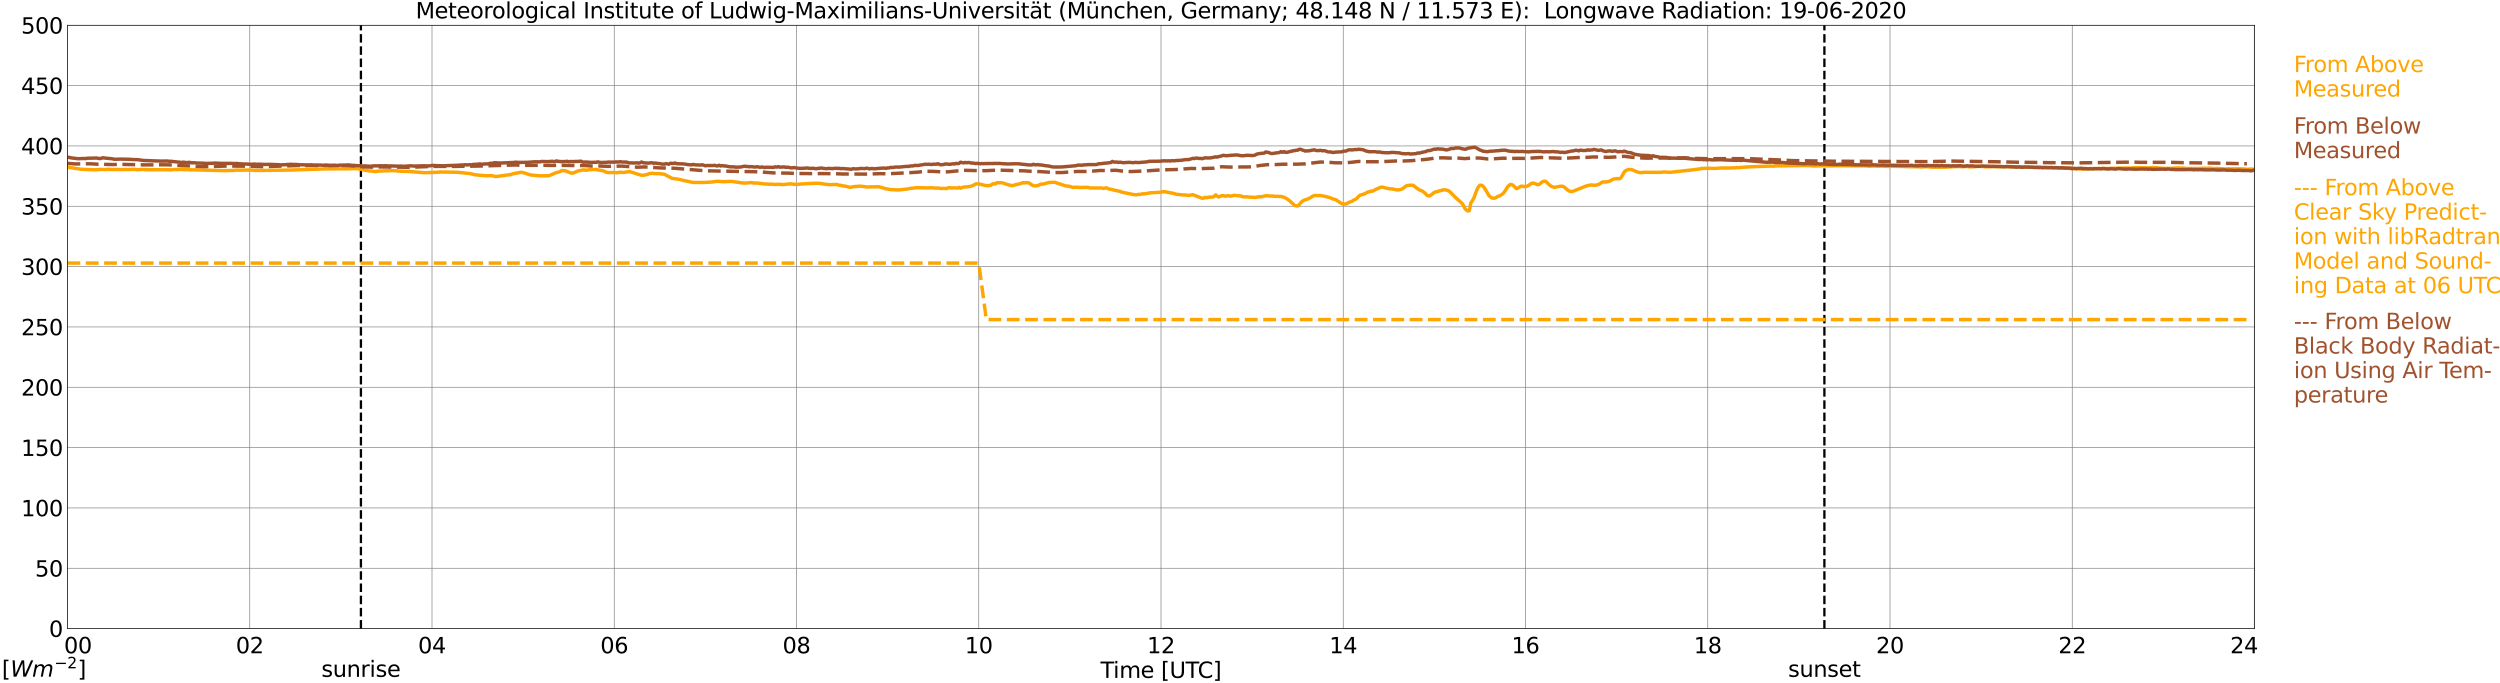 <?xml version="1.0" encoding="utf-8" standalone="no"?>
<!DOCTYPE svg PUBLIC "-//W3C//DTD SVG 1.1//EN"
  "http://www.w3.org/Graphics/SVG/1.1/DTD/svg11.dtd">
<svg xmlns:xlink="http://www.w3.org/1999/xlink" width="1085.4pt" height="296.64pt" viewBox="0 0 1085.4 296.64" xmlns="http://www.w3.org/2000/svg" version="1.1">
 <defs>
  <style type="text/css">*{stroke-linejoin: round; stroke-linecap: butt}</style>
 </defs>
 <g id="figure_1">
  <g id="patch_1">
   <path d="M 0 296.64 
L 1085.4 296.64 
L 1085.4 0 
L 0 0 
z
" style="fill: #ffffff"/>
  </g>
  <g id="axes_1">
   <g id="patch_2">
    <path d="M 29.306 272.909 
L 978.814 272.909 
L 978.814 10.976 
L 29.306 10.976 
z
" style="fill: #ffffff"/>
   </g>
   <g id="patch_3">
    <path d="M 978.814 272.909 
L 978.814 272.909 
L 978.814 10.976 
L 978.814 10.976 
z
" clip-path="url(#p92e8c1e908)" style="fill: #d3d3d3; opacity: 0.25; stroke: #d3d3d3; stroke-linejoin: miter"/>
   </g>
   <g id="matplotlib.axis_1">
    <g id="xtick_1">
     <g id="line2d_1">
      <path d="M 29.306 272.909 
L 29.306 10.976 
" clip-path="url(#p92e8c1e908)" style="fill: none; stroke: #808080; stroke-width: 0.3; stroke-linecap: square"/>
     </g>
     <g id="line2d_2"/>
     <g id="text_1">
      <!--    00 -->
      <g transform="translate(18.733 283.627) scale(0.095 -0.095)">
       <defs>
        <path id="DejaVuSans-20" transform="scale(0.016)"/>
        <path id="DejaVuSans-30" d="M 2034 4250 
Q 1547 4250 1301 3770 
Q 1056 3291 1056 2328 
Q 1056 1369 1301 889 
Q 1547 409 2034 409 
Q 2525 409 2770 889 
Q 3016 1369 3016 2328 
Q 3016 3291 2770 3770 
Q 2525 4250 2034 4250 
z
M 2034 4750 
Q 2819 4750 3233 4129 
Q 3647 3509 3647 2328 
Q 3647 1150 3233 529 
Q 2819 -91 2034 -91 
Q 1250 -91 836 529 
Q 422 1150 422 2328 
Q 422 3509 836 4129 
Q 1250 4750 2034 4750 
z
" transform="scale(0.016)"/>
       </defs>
       <use xlink:href="#DejaVuSans-20"/>
       <use xlink:href="#DejaVuSans-20" transform="translate(31.787 0)"/>
       <use xlink:href="#DejaVuSans-20" transform="translate(63.574 0)"/>
       <use xlink:href="#DejaVuSans-30" transform="translate(95.361 0)"/>
       <use xlink:href="#DejaVuSans-30" transform="translate(158.984 0)"/>
      </g>
     </g>
    </g>
    <g id="xtick_2">
     <g id="line2d_3">
      <path d="M 108.431 272.909 
L 108.431 10.976 
" clip-path="url(#p92e8c1e908)" style="fill: none; stroke: #808080; stroke-width: 0.3; stroke-linecap: square"/>
     </g>
     <g id="line2d_4"/>
     <g id="text_2">
      <!-- 02 -->
      <g transform="translate(102.387 283.627) scale(0.095 -0.095)">
       <defs>
        <path id="DejaVuSans-32" d="M 1228 531 
L 3431 531 
L 3431 0 
L 469 0 
L 469 531 
Q 828 903 1448 1529 
Q 2069 2156 2228 2338 
Q 2531 2678 2651 2914 
Q 2772 3150 2772 3378 
Q 2772 3750 2511 3984 
Q 2250 4219 1831 4219 
Q 1534 4219 1204 4116 
Q 875 4013 500 3803 
L 500 4441 
Q 881 4594 1212 4672 
Q 1544 4750 1819 4750 
Q 2544 4750 2975 4387 
Q 3406 4025 3406 3419 
Q 3406 3131 3298 2873 
Q 3191 2616 2906 2266 
Q 2828 2175 2409 1742 
Q 1991 1309 1228 531 
z
" transform="scale(0.016)"/>
       </defs>
       <use xlink:href="#DejaVuSans-30"/>
       <use xlink:href="#DejaVuSans-32" transform="translate(63.623 0)"/>
      </g>
     </g>
    </g>
    <g id="xtick_3">
     <g id="line2d_5">
      <path d="M 187.557 272.909 
L 187.557 10.976 
" clip-path="url(#p92e8c1e908)" style="fill: none; stroke: #808080; stroke-width: 0.3; stroke-linecap: square"/>
     </g>
     <g id="line2d_6"/>
     <g id="text_3">
      <!-- 04 -->
      <g transform="translate(181.513 283.627) scale(0.095 -0.095)">
       <defs>
        <path id="DejaVuSans-34" d="M 2419 4116 
L 825 1625 
L 2419 1625 
L 2419 4116 
z
M 2253 4666 
L 3047 4666 
L 3047 1625 
L 3713 1625 
L 3713 1100 
L 3047 1100 
L 3047 0 
L 2419 0 
L 2419 1100 
L 313 1100 
L 313 1709 
L 2253 4666 
z
" transform="scale(0.016)"/>
       </defs>
       <use xlink:href="#DejaVuSans-30"/>
       <use xlink:href="#DejaVuSans-34" transform="translate(63.623 0)"/>
      </g>
     </g>
    </g>
    <g id="xtick_4">
     <g id="line2d_7">
      <path d="M 266.683 272.909 
L 266.683 10.976 
" clip-path="url(#p92e8c1e908)" style="fill: none; stroke: #808080; stroke-width: 0.3; stroke-linecap: square"/>
     </g>
     <g id="line2d_8"/>
     <g id="text_4">
      <!-- 06 -->
      <g transform="translate(260.638 283.627) scale(0.095 -0.095)">
       <defs>
        <path id="DejaVuSans-36" d="M 2113 2584 
Q 1688 2584 1439 2293 
Q 1191 2003 1191 1497 
Q 1191 994 1439 701 
Q 1688 409 2113 409 
Q 2538 409 2786 701 
Q 3034 994 3034 1497 
Q 3034 2003 2786 2293 
Q 2538 2584 2113 2584 
z
M 3366 4563 
L 3366 3988 
Q 3128 4100 2886 4159 
Q 2644 4219 2406 4219 
Q 1781 4219 1451 3797 
Q 1122 3375 1075 2522 
Q 1259 2794 1537 2939 
Q 1816 3084 2150 3084 
Q 2853 3084 3261 2657 
Q 3669 2231 3669 1497 
Q 3669 778 3244 343 
Q 2819 -91 2113 -91 
Q 1303 -91 875 529 
Q 447 1150 447 2328 
Q 447 3434 972 4092 
Q 1497 4750 2381 4750 
Q 2619 4750 2861 4703 
Q 3103 4656 3366 4563 
z
" transform="scale(0.016)"/>
       </defs>
       <use xlink:href="#DejaVuSans-30"/>
       <use xlink:href="#DejaVuSans-36" transform="translate(63.623 0)"/>
      </g>
     </g>
    </g>
    <g id="xtick_5">
     <g id="line2d_9">
      <path d="M 345.808 272.909 
L 345.808 10.976 
" clip-path="url(#p92e8c1e908)" style="fill: none; stroke: #808080; stroke-width: 0.3; stroke-linecap: square"/>
     </g>
     <g id="line2d_10"/>
     <g id="text_5">
      <!-- 08 -->
      <g transform="translate(339.764 283.627) scale(0.095 -0.095)">
       <defs>
        <path id="DejaVuSans-38" d="M 2034 2216 
Q 1584 2216 1326 1975 
Q 1069 1734 1069 1313 
Q 1069 891 1326 650 
Q 1584 409 2034 409 
Q 2484 409 2743 651 
Q 3003 894 3003 1313 
Q 3003 1734 2745 1975 
Q 2488 2216 2034 2216 
z
M 1403 2484 
Q 997 2584 770 2862 
Q 544 3141 544 3541 
Q 544 4100 942 4425 
Q 1341 4750 2034 4750 
Q 2731 4750 3128 4425 
Q 3525 4100 3525 3541 
Q 3525 3141 3298 2862 
Q 3072 2584 2669 2484 
Q 3125 2378 3379 2068 
Q 3634 1759 3634 1313 
Q 3634 634 3220 271 
Q 2806 -91 2034 -91 
Q 1263 -91 848 271 
Q 434 634 434 1313 
Q 434 1759 690 2068 
Q 947 2378 1403 2484 
z
M 1172 3481 
Q 1172 3119 1398 2916 
Q 1625 2713 2034 2713 
Q 2441 2713 2670 2916 
Q 2900 3119 2900 3481 
Q 2900 3844 2670 4047 
Q 2441 4250 2034 4250 
Q 1625 4250 1398 4047 
Q 1172 3844 1172 3481 
z
" transform="scale(0.016)"/>
       </defs>
       <use xlink:href="#DejaVuSans-30"/>
       <use xlink:href="#DejaVuSans-38" transform="translate(63.623 0)"/>
      </g>
     </g>
    </g>
    <g id="xtick_6">
     <g id="line2d_11">
      <path d="M 424.934 272.909 
L 424.934 10.976 
" clip-path="url(#p92e8c1e908)" style="fill: none; stroke: #808080; stroke-width: 0.3; stroke-linecap: square"/>
     </g>
     <g id="line2d_12"/>
     <g id="text_6">
      <!-- 10 -->
      <g transform="translate(418.89 283.627) scale(0.095 -0.095)">
       <defs>
        <path id="DejaVuSans-31" d="M 794 531 
L 1825 531 
L 1825 4091 
L 703 3866 
L 703 4441 
L 1819 4666 
L 2450 4666 
L 2450 531 
L 3481 531 
L 3481 0 
L 794 0 
L 794 531 
z
" transform="scale(0.016)"/>
       </defs>
       <use xlink:href="#DejaVuSans-31"/>
       <use xlink:href="#DejaVuSans-30" transform="translate(63.623 0)"/>
      </g>
     </g>
    </g>
    <g id="xtick_7">
     <g id="line2d_13">
      <path d="M 504.06 272.909 
L 504.06 10.976 
" clip-path="url(#p92e8c1e908)" style="fill: none; stroke: #808080; stroke-width: 0.3; stroke-linecap: square"/>
     </g>
     <g id="line2d_14"/>
     <g id="text_7">
      <!-- 12 -->
      <g transform="translate(498.015 283.627) scale(0.095 -0.095)">
       <use xlink:href="#DejaVuSans-31"/>
       <use xlink:href="#DejaVuSans-32" transform="translate(63.623 0)"/>
      </g>
     </g>
    </g>
    <g id="xtick_8">
     <g id="line2d_15">
      <path d="M 583.185 272.909 
L 583.185 10.976 
" clip-path="url(#p92e8c1e908)" style="fill: none; stroke: #808080; stroke-width: 0.3; stroke-linecap: square"/>
     </g>
     <g id="line2d_16"/>
     <g id="text_8">
      <!-- 14 -->
      <g transform="translate(577.141 283.627) scale(0.095 -0.095)">
       <use xlink:href="#DejaVuSans-31"/>
       <use xlink:href="#DejaVuSans-34" transform="translate(63.623 0)"/>
      </g>
     </g>
    </g>
    <g id="xtick_9">
     <g id="line2d_17">
      <path d="M 662.311 272.909 
L 662.311 10.976 
" clip-path="url(#p92e8c1e908)" style="fill: none; stroke: #808080; stroke-width: 0.3; stroke-linecap: square"/>
     </g>
     <g id="line2d_18"/>
     <g id="text_9">
      <!-- 16 -->
      <g transform="translate(656.267 283.627) scale(0.095 -0.095)">
       <use xlink:href="#DejaVuSans-31"/>
       <use xlink:href="#DejaVuSans-36" transform="translate(63.623 0)"/>
      </g>
     </g>
    </g>
    <g id="xtick_10">
     <g id="line2d_19">
      <path d="M 741.437 272.909 
L 741.437 10.976 
" clip-path="url(#p92e8c1e908)" style="fill: none; stroke: #808080; stroke-width: 0.3; stroke-linecap: square"/>
     </g>
     <g id="line2d_20"/>
     <g id="text_10">
      <!-- 18 -->
      <g transform="translate(735.392 283.627) scale(0.095 -0.095)">
       <use xlink:href="#DejaVuSans-31"/>
       <use xlink:href="#DejaVuSans-38" transform="translate(63.623 0)"/>
      </g>
     </g>
    </g>
    <g id="xtick_11">
     <g id="line2d_21">
      <path d="M 820.562 272.909 
L 820.562 10.976 
" clip-path="url(#p92e8c1e908)" style="fill: none; stroke: #808080; stroke-width: 0.3; stroke-linecap: square"/>
     </g>
     <g id="line2d_22"/>
     <g id="text_11">
      <!-- 20 -->
      <g transform="translate(814.518 283.627) scale(0.095 -0.095)">
       <use xlink:href="#DejaVuSans-32"/>
       <use xlink:href="#DejaVuSans-30" transform="translate(63.623 0)"/>
      </g>
     </g>
    </g>
    <g id="xtick_12">
     <g id="line2d_23">
      <path d="M 899.688 272.909 
L 899.688 10.976 
" clip-path="url(#p92e8c1e908)" style="fill: none; stroke: #808080; stroke-width: 0.3; stroke-linecap: square"/>
     </g>
     <g id="line2d_24"/>
     <g id="text_12">
      <!-- 22 -->
      <g transform="translate(893.644 283.627) scale(0.095 -0.095)">
       <use xlink:href="#DejaVuSans-32"/>
       <use xlink:href="#DejaVuSans-32" transform="translate(63.623 0)"/>
      </g>
     </g>
    </g>
    <g id="xtick_13">
     <g id="line2d_25">
      <path d="M 978.814 272.909 
L 978.814 10.976 
" clip-path="url(#p92e8c1e908)" style="fill: none; stroke: #808080; stroke-width: 0.3; stroke-linecap: square"/>
     </g>
     <g id="line2d_26"/>
     <g id="text_13">
      <!-- 24    -->
      <g transform="translate(968.241 283.627) scale(0.095 -0.095)">
       <use xlink:href="#DejaVuSans-32"/>
       <use xlink:href="#DejaVuSans-34" transform="translate(63.623 0)"/>
       <use xlink:href="#DejaVuSans-20" transform="translate(127.246 0)"/>
       <use xlink:href="#DejaVuSans-20" transform="translate(159.033 0)"/>
       <use xlink:href="#DejaVuSans-20" transform="translate(190.82 0)"/>
      </g>
     </g>
    </g>
    <g id="text_14">
     <!-- Time [UTC] -->
     <g transform="translate(477.806 294.322) scale(0.095 -0.095)">
      <defs>
       <path id="DejaVuSans-54" d="M -19 4666 
L 3928 4666 
L 3928 4134 
L 2272 4134 
L 2272 0 
L 1638 0 
L 1638 4134 
L -19 4134 
L -19 4666 
z
" transform="scale(0.016)"/>
       <path id="DejaVuSans-69" d="M 603 3500 
L 1178 3500 
L 1178 0 
L 603 0 
L 603 3500 
z
M 603 4863 
L 1178 4863 
L 1178 4134 
L 603 4134 
L 603 4863 
z
" transform="scale(0.016)"/>
       <path id="DejaVuSans-6d" d="M 3328 2828 
Q 3544 3216 3844 3400 
Q 4144 3584 4550 3584 
Q 5097 3584 5394 3201 
Q 5691 2819 5691 2113 
L 5691 0 
L 5113 0 
L 5113 2094 
Q 5113 2597 4934 2840 
Q 4756 3084 4391 3084 
Q 3944 3084 3684 2787 
Q 3425 2491 3425 1978 
L 3425 0 
L 2847 0 
L 2847 2094 
Q 2847 2600 2669 2842 
Q 2491 3084 2119 3084 
Q 1678 3084 1418 2786 
Q 1159 2488 1159 1978 
L 1159 0 
L 581 0 
L 581 3500 
L 1159 3500 
L 1159 2956 
Q 1356 3278 1631 3431 
Q 1906 3584 2284 3584 
Q 2666 3584 2933 3390 
Q 3200 3197 3328 2828 
z
" transform="scale(0.016)"/>
       <path id="DejaVuSans-65" d="M 3597 1894 
L 3597 1613 
L 953 1613 
Q 991 1019 1311 708 
Q 1631 397 2203 397 
Q 2534 397 2845 478 
Q 3156 559 3463 722 
L 3463 178 
Q 3153 47 2828 -22 
Q 2503 -91 2169 -91 
Q 1331 -91 842 396 
Q 353 884 353 1716 
Q 353 2575 817 3079 
Q 1281 3584 2069 3584 
Q 2775 3584 3186 3129 
Q 3597 2675 3597 1894 
z
M 3022 2063 
Q 3016 2534 2758 2815 
Q 2500 3097 2075 3097 
Q 1594 3097 1305 2825 
Q 1016 2553 972 2059 
L 3022 2063 
z
" transform="scale(0.016)"/>
       <path id="DejaVuSans-5b" d="M 550 4863 
L 1875 4863 
L 1875 4416 
L 1125 4416 
L 1125 -397 
L 1875 -397 
L 1875 -844 
L 550 -844 
L 550 4863 
z
" transform="scale(0.016)"/>
       <path id="DejaVuSans-55" d="M 556 4666 
L 1191 4666 
L 1191 1831 
Q 1191 1081 1462 751 
Q 1734 422 2344 422 
Q 2950 422 3222 751 
Q 3494 1081 3494 1831 
L 3494 4666 
L 4128 4666 
L 4128 1753 
Q 4128 841 3676 375 
Q 3225 -91 2344 -91 
Q 1459 -91 1007 375 
Q 556 841 556 1753 
L 556 4666 
z
" transform="scale(0.016)"/>
       <path id="DejaVuSans-43" d="M 4122 4306 
L 4122 3641 
Q 3803 3938 3442 4084 
Q 3081 4231 2675 4231 
Q 1875 4231 1450 3742 
Q 1025 3253 1025 2328 
Q 1025 1406 1450 917 
Q 1875 428 2675 428 
Q 3081 428 3442 575 
Q 3803 722 4122 1019 
L 4122 359 
Q 3791 134 3420 21 
Q 3050 -91 2638 -91 
Q 1578 -91 968 557 
Q 359 1206 359 2328 
Q 359 3453 968 4101 
Q 1578 4750 2638 4750 
Q 3056 4750 3426 4639 
Q 3797 4528 4122 4306 
z
" transform="scale(0.016)"/>
       <path id="DejaVuSans-5d" d="M 1947 4863 
L 1947 -844 
L 622 -844 
L 622 -397 
L 1369 -397 
L 1369 4416 
L 622 4416 
L 622 4863 
L 1947 4863 
z
" transform="scale(0.016)"/>
      </defs>
      <use xlink:href="#DejaVuSans-54"/>
      <use xlink:href="#DejaVuSans-69" transform="translate(57.959 0)"/>
      <use xlink:href="#DejaVuSans-6d" transform="translate(85.742 0)"/>
      <use xlink:href="#DejaVuSans-65" transform="translate(183.154 0)"/>
      <use xlink:href="#DejaVuSans-20" transform="translate(244.678 0)"/>
      <use xlink:href="#DejaVuSans-5b" transform="translate(276.465 0)"/>
      <use xlink:href="#DejaVuSans-55" transform="translate(315.479 0)"/>
      <use xlink:href="#DejaVuSans-54" transform="translate(388.672 0)"/>
      <use xlink:href="#DejaVuSans-43" transform="translate(443.881 0)"/>
      <use xlink:href="#DejaVuSans-5d" transform="translate(513.705 0)"/>
     </g>
    </g>
   </g>
   <g id="matplotlib.axis_2">
    <g id="ytick_1">
     <g id="line2d_27">
      <path d="M 29.306 272.909 
L 978.814 272.909 
" clip-path="url(#p92e8c1e908)" style="fill: none; stroke: #808080; stroke-width: 0.3; stroke-linecap: square"/>
     </g>
     <g id="line2d_28"/>
     <g id="text_15">
      <!-- 0 -->
      <g transform="translate(21.261 276.518) scale(0.095 -0.095)">
       <use xlink:href="#DejaVuSans-30"/>
      </g>
     </g>
    </g>
    <g id="ytick_2">
     <g id="line2d_29">
      <path d="M 29.306 246.715 
L 978.814 246.715 
" clip-path="url(#p92e8c1e908)" style="fill: none; stroke: #808080; stroke-width: 0.3; stroke-linecap: square"/>
     </g>
     <g id="line2d_30"/>
     <g id="text_16">
      <!-- 50 -->
      <g transform="translate(15.217 250.325) scale(0.095 -0.095)">
       <defs>
        <path id="DejaVuSans-35" d="M 691 4666 
L 3169 4666 
L 3169 4134 
L 1269 4134 
L 1269 2991 
Q 1406 3038 1543 3061 
Q 1681 3084 1819 3084 
Q 2600 3084 3056 2656 
Q 3513 2228 3513 1497 
Q 3513 744 3044 326 
Q 2575 -91 1722 -91 
Q 1428 -91 1123 -41 
Q 819 9 494 109 
L 494 744 
Q 775 591 1075 516 
Q 1375 441 1709 441 
Q 2250 441 2565 725 
Q 2881 1009 2881 1497 
Q 2881 1984 2565 2268 
Q 2250 2553 1709 2553 
Q 1456 2553 1204 2497 
Q 953 2441 691 2322 
L 691 4666 
z
" transform="scale(0.016)"/>
       </defs>
       <use xlink:href="#DejaVuSans-35"/>
       <use xlink:href="#DejaVuSans-30" transform="translate(63.623 0)"/>
      </g>
     </g>
    </g>
    <g id="ytick_3">
     <g id="line2d_31">
      <path d="M 29.306 220.522 
L 978.814 220.522 
" clip-path="url(#p92e8c1e908)" style="fill: none; stroke: #808080; stroke-width: 0.3; stroke-linecap: square"/>
     </g>
     <g id="line2d_32"/>
     <g id="text_17">
      <!-- 100 -->
      <g transform="translate(9.173 224.131) scale(0.095 -0.095)">
       <use xlink:href="#DejaVuSans-31"/>
       <use xlink:href="#DejaVuSans-30" transform="translate(63.623 0)"/>
       <use xlink:href="#DejaVuSans-30" transform="translate(127.246 0)"/>
      </g>
     </g>
    </g>
    <g id="ytick_4">
     <g id="line2d_33">
      <path d="M 29.306 194.329 
L 978.814 194.329 
" clip-path="url(#p92e8c1e908)" style="fill: none; stroke: #808080; stroke-width: 0.3; stroke-linecap: square"/>
     </g>
     <g id="line2d_34"/>
     <g id="text_18">
      <!-- 150 -->
      <g transform="translate(9.173 197.938) scale(0.095 -0.095)">
       <use xlink:href="#DejaVuSans-31"/>
       <use xlink:href="#DejaVuSans-35" transform="translate(63.623 0)"/>
       <use xlink:href="#DejaVuSans-30" transform="translate(127.246 0)"/>
      </g>
     </g>
    </g>
    <g id="ytick_5">
     <g id="line2d_35">
      <path d="M 29.306 168.136 
L 978.814 168.136 
" clip-path="url(#p92e8c1e908)" style="fill: none; stroke: #808080; stroke-width: 0.3; stroke-linecap: square"/>
     </g>
     <g id="line2d_36"/>
     <g id="text_19">
      <!-- 200 -->
      <g transform="translate(9.173 171.745) scale(0.095 -0.095)">
       <use xlink:href="#DejaVuSans-32"/>
       <use xlink:href="#DejaVuSans-30" transform="translate(63.623 0)"/>
       <use xlink:href="#DejaVuSans-30" transform="translate(127.246 0)"/>
      </g>
     </g>
    </g>
    <g id="ytick_6">
     <g id="line2d_37">
      <path d="M 29.306 141.942 
L 978.814 141.942 
" clip-path="url(#p92e8c1e908)" style="fill: none; stroke: #808080; stroke-width: 0.3; stroke-linecap: square"/>
     </g>
     <g id="line2d_38"/>
     <g id="text_20">
      <!-- 250 -->
      <g transform="translate(9.173 145.551) scale(0.095 -0.095)">
       <use xlink:href="#DejaVuSans-32"/>
       <use xlink:href="#DejaVuSans-35" transform="translate(63.623 0)"/>
       <use xlink:href="#DejaVuSans-30" transform="translate(127.246 0)"/>
      </g>
     </g>
    </g>
    <g id="ytick_7">
     <g id="line2d_39">
      <path d="M 29.306 115.749 
L 978.814 115.749 
" clip-path="url(#p92e8c1e908)" style="fill: none; stroke: #808080; stroke-width: 0.3; stroke-linecap: square"/>
     </g>
     <g id="line2d_40"/>
     <g id="text_21">
      <!-- 300 -->
      <g transform="translate(9.173 119.358) scale(0.095 -0.095)">
       <defs>
        <path id="DejaVuSans-33" d="M 2597 2516 
Q 3050 2419 3304 2112 
Q 3559 1806 3559 1356 
Q 3559 666 3084 287 
Q 2609 -91 1734 -91 
Q 1441 -91 1130 -33 
Q 819 25 488 141 
L 488 750 
Q 750 597 1062 519 
Q 1375 441 1716 441 
Q 2309 441 2620 675 
Q 2931 909 2931 1356 
Q 2931 1769 2642 2001 
Q 2353 2234 1838 2234 
L 1294 2234 
L 1294 2753 
L 1863 2753 
Q 2328 2753 2575 2939 
Q 2822 3125 2822 3475 
Q 2822 3834 2567 4026 
Q 2313 4219 1838 4219 
Q 1578 4219 1281 4162 
Q 984 4106 628 3988 
L 628 4550 
Q 988 4650 1302 4700 
Q 1616 4750 1894 4750 
Q 2613 4750 3031 4423 
Q 3450 4097 3450 3541 
Q 3450 3153 3228 2886 
Q 3006 2619 2597 2516 
z
" transform="scale(0.016)"/>
       </defs>
       <use xlink:href="#DejaVuSans-33"/>
       <use xlink:href="#DejaVuSans-30" transform="translate(63.623 0)"/>
       <use xlink:href="#DejaVuSans-30" transform="translate(127.246 0)"/>
      </g>
     </g>
    </g>
    <g id="ytick_8">
     <g id="line2d_41">
      <path d="M 29.306 89.556 
L 978.814 89.556 
" clip-path="url(#p92e8c1e908)" style="fill: none; stroke: #808080; stroke-width: 0.3; stroke-linecap: square"/>
     </g>
     <g id="line2d_42"/>
     <g id="text_22">
      <!-- 350 -->
      <g transform="translate(9.173 93.165) scale(0.095 -0.095)">
       <use xlink:href="#DejaVuSans-33"/>
       <use xlink:href="#DejaVuSans-35" transform="translate(63.623 0)"/>
       <use xlink:href="#DejaVuSans-30" transform="translate(127.246 0)"/>
      </g>
     </g>
    </g>
    <g id="ytick_9">
     <g id="line2d_43">
      <path d="M 29.306 63.362 
L 978.814 63.362 
" clip-path="url(#p92e8c1e908)" style="fill: none; stroke: #808080; stroke-width: 0.3; stroke-linecap: square"/>
     </g>
     <g id="line2d_44"/>
     <g id="text_23">
      <!-- 400 -->
      <g transform="translate(9.173 66.972) scale(0.095 -0.095)">
       <use xlink:href="#DejaVuSans-34"/>
       <use xlink:href="#DejaVuSans-30" transform="translate(63.623 0)"/>
       <use xlink:href="#DejaVuSans-30" transform="translate(127.246 0)"/>
      </g>
     </g>
    </g>
    <g id="ytick_10">
     <g id="line2d_45">
      <path d="M 29.306 37.169 
L 978.814 37.169 
" clip-path="url(#p92e8c1e908)" style="fill: none; stroke: #808080; stroke-width: 0.3; stroke-linecap: square"/>
     </g>
     <g id="line2d_46"/>
     <g id="text_24">
      <!-- 450 -->
      <g transform="translate(9.173 40.778) scale(0.095 -0.095)">
       <use xlink:href="#DejaVuSans-34"/>
       <use xlink:href="#DejaVuSans-35" transform="translate(63.623 0)"/>
       <use xlink:href="#DejaVuSans-30" transform="translate(127.246 0)"/>
      </g>
     </g>
    </g>
    <g id="ytick_11">
     <g id="line2d_47">
      <path d="M 29.306 10.976 
L 978.814 10.976 
" clip-path="url(#p92e8c1e908)" style="fill: none; stroke: #808080; stroke-width: 0.3; stroke-linecap: square"/>
     </g>
     <g id="line2d_48"/>
     <g id="text_25">
      <!-- 500 -->
      <g transform="translate(9.173 14.585) scale(0.095 -0.095)">
       <use xlink:href="#DejaVuSans-35"/>
       <use xlink:href="#DejaVuSans-30" transform="translate(63.623 0)"/>
       <use xlink:href="#DejaVuSans-30" transform="translate(127.246 0)"/>
      </g>
     </g>
    </g>
   </g>
   <g id="line2d_49">
    <path d="M 156.698 272.909 
L 156.698 10.976 
" clip-path="url(#p92e8c1e908)" style="fill: none; stroke-dasharray: 3.7,1.6; stroke-dashoffset: 0; stroke: #000000"/>
   </g>
   <g id="line2d_50">
    <path d="M 792.077 272.909 
L 792.077 10.976 
" clip-path="url(#p92e8c1e908)" style="fill: none; stroke-dasharray: 3.7,1.6; stroke-dashoffset: 0; stroke: #000000"/>
   </g>
   <g id="line2d_51">
    <path d="M 29.306 72.43 
L 29.965 72.698 
L 31.943 72.965 
L 32.603 73.148 
L 33.262 73.159 
L 35.24 73.494 
L 41.175 73.724 
L 43.812 73.552 
L 45.79 73.614 
L 47.109 73.483 
L 49.087 73.62 
L 51.065 73.578 
L 55.681 73.625 
L 58.319 73.52 
L 59.637 73.698 
L 60.956 73.609 
L 61.615 73.546 
L 63.594 73.662 
L 65.572 73.688 
L 71.506 73.688 
L 73.484 73.703 
L 74.144 73.777 
L 74.803 73.667 
L 76.122 73.583 
L 77.441 73.557 
L 79.419 73.614 
L 97.222 74.081 
L 101.838 73.971 
L 102.497 73.855 
L 104.475 73.892 
L 107.113 73.829 
L 108.431 73.85 
L 109.091 73.829 
L 110.41 73.971 
L 113.707 73.986 
L 116.344 73.965 
L 122.278 73.887 
L 124.257 73.85 
L 126.235 73.819 
L 140.741 73.342 
L 151.951 73.269 
L 153.929 73.164 
L 155.907 73.337 
L 159.863 74.143 
L 163.16 74.484 
L 163.819 74.332 
L 165.138 74.253 
L 170.413 74.07 
L 171.732 74.128 
L 173.051 74.285 
L 175.029 74.4 
L 177.007 74.411 
L 180.963 74.714 
L 184.26 74.992 
L 190.195 74.767 
L 191.513 74.636 
L 192.173 74.714 
L 194.151 74.714 
L 198.767 74.798 
L 204.042 75.359 
L 205.36 75.631 
L 206.02 75.846 
L 208.657 76.145 
L 209.317 76.124 
L 210.635 76.302 
L 211.954 76.291 
L 213.273 76.228 
L 215.251 76.658 
L 221.845 75.778 
L 222.504 75.511 
L 225.801 74.851 
L 226.461 74.814 
L 227.779 75.128 
L 230.417 75.972 
L 234.373 76.338 
L 238.329 76.291 
L 241.626 74.903 
L 242.945 74.589 
L 243.604 74.185 
L 244.264 74.039 
L 245.583 74.175 
L 246.242 74.531 
L 246.901 74.704 
L 247.561 75.018 
L 248.22 75.144 
L 248.88 75.144 
L 250.198 74.557 
L 250.858 74.243 
L 253.495 73.719 
L 254.155 73.882 
L 254.814 73.892 
L 255.473 73.724 
L 258.77 73.567 
L 262.067 74.217 
L 263.386 74.845 
L 264.045 74.929 
L 266.683 74.882 
L 268.002 75.024 
L 268.661 74.798 
L 269.98 74.835 
L 270.639 74.887 
L 273.277 74.474 
L 275.255 75.071 
L 276.573 75.542 
L 278.552 76.097 
L 279.211 76.129 
L 281.189 75.705 
L 281.849 75.38 
L 283.167 75.244 
L 285.145 75.432 
L 285.805 75.354 
L 288.442 75.647 
L 291.739 77.418 
L 295.036 77.889 
L 297.014 78.413 
L 298.992 78.801 
L 300.971 79.22 
L 305.586 79.23 
L 308.883 79.031 
L 311.521 78.691 
L 314.158 78.895 
L 317.455 78.733 
L 322.73 79.471 
L 324.049 79.487 
L 324.708 79.335 
L 325.368 79.366 
L 326.027 79.262 
L 327.346 79.461 
L 328.665 79.45 
L 331.961 79.875 
L 332.621 79.932 
L 333.28 79.875 
L 333.94 80.016 
L 334.599 79.927 
L 336.577 80.084 
L 338.555 79.99 
L 339.215 80.126 
L 340.533 80.105 
L 343.171 79.796 
L 343.83 79.916 
L 345.149 80.026 
L 346.468 80.047 
L 347.787 79.885 
L 353.721 79.56 
L 355.04 79.576 
L 356.359 79.644 
L 357.677 79.906 
L 359.655 80.142 
L 360.974 80.168 
L 362.952 80.084 
L 363.612 80.147 
L 364.271 80.414 
L 364.93 80.446 
L 365.59 80.65 
L 366.909 80.797 
L 368.887 81.32 
L 369.546 81.305 
L 370.206 81.079 
L 372.843 80.865 
L 373.502 80.818 
L 376.799 81.216 
L 377.459 81.121 
L 378.777 81.148 
L 381.415 81.059 
L 383.393 81.556 
L 384.053 81.839 
L 386.031 82.185 
L 386.69 82.316 
L 388.009 82.384 
L 389.987 82.473 
L 391.965 82.269 
L 393.943 82.059 
L 395.262 81.776 
L 397.24 81.593 
L 397.899 81.467 
L 403.175 81.582 
L 403.834 81.483 
L 406.471 81.687 
L 407.131 81.619 
L 408.45 81.818 
L 409.768 81.802 
L 411.087 81.855 
L 411.746 81.472 
L 412.406 81.472 
L 413.065 81.635 
L 414.384 81.54 
L 415.703 81.671 
L 416.362 81.341 
L 417.022 81.713 
L 418.34 81.216 
L 419.659 81.148 
L 420.978 80.985 
L 422.297 80.598 
L 423.615 79.864 
L 424.934 79.843 
L 426.253 80.147 
L 427.572 80.493 
L 428.89 80.645 
L 429.55 80.472 
L 430.209 80.419 
L 430.869 79.906 
L 431.528 79.754 
L 432.187 79.833 
L 432.847 79.293 
L 433.506 79.366 
L 434.825 79.298 
L 436.144 79.665 
L 436.803 79.964 
L 439.44 80.592 
L 440.1 80.493 
L 440.759 80.215 
L 442.737 79.822 
L 444.056 79.33 
L 444.716 79.398 
L 445.375 79.262 
L 446.694 79.398 
L 448.012 80.304 
L 448.672 80.639 
L 449.331 80.713 
L 449.991 80.666 
L 451.309 80.262 
L 451.969 79.911 
L 452.628 79.943 
L 453.947 79.655 
L 455.266 79.251 
L 457.244 79.141 
L 457.903 79.146 
L 462.519 80.65 
L 463.178 80.812 
L 463.838 80.776 
L 465.816 81.368 
L 466.475 81.294 
L 467.134 81.336 
L 467.794 81.252 
L 468.453 81.404 
L 472.409 81.341 
L 473.069 81.582 
L 477.025 81.635 
L 477.685 81.561 
L 479.003 81.792 
L 479.663 81.713 
L 480.322 81.499 
L 481.641 82.138 
L 482.3 82.153 
L 483.619 82.525 
L 486.256 83.075 
L 486.916 83.395 
L 492.191 84.49 
L 493.51 84.589 
L 494.169 84.38 
L 494.828 84.411 
L 496.147 84.144 
L 496.807 84.186 
L 499.444 83.694 
L 502.082 83.599 
L 502.741 83.489 
L 503.4 83.521 
L 505.379 83.175 
L 509.335 83.919 
L 510.654 84.327 
L 513.95 84.673 
L 514.61 84.621 
L 515.929 84.857 
L 517.907 84.532 
L 521.863 86.067 
L 522.522 86.046 
L 523.182 85.663 
L 523.841 85.862 
L 525.16 85.569 
L 526.479 85.569 
L 527.138 85.328 
L 527.797 84.616 
L 528.457 85.176 
L 529.116 85.522 
L 530.435 84.988 
L 531.094 84.914 
L 531.754 85.176 
L 533.073 84.961 
L 534.391 85.176 
L 535.71 84.794 
L 539.007 85.134 
L 539.666 85.48 
L 541.644 85.459 
L 542.304 85.59 
L 544.282 85.658 
L 544.941 85.716 
L 546.26 85.464 
L 546.919 85.391 
L 547.579 85.475 
L 549.557 84.972 
L 552.854 85.166 
L 554.173 85.27 
L 554.832 85.197 
L 555.491 85.349 
L 556.151 85.265 
L 556.81 85.511 
L 557.47 85.616 
L 559.448 86.774 
L 560.766 87.974 
L 561.426 88.524 
L 562.085 89.252 
L 563.404 89.425 
L 564.063 88.843 
L 564.723 87.984 
L 565.382 87.387 
L 566.042 87.004 
L 568.02 86.308 
L 569.338 85.585 
L 569.998 85.134 
L 570.657 84.919 
L 571.317 84.841 
L 571.976 84.94 
L 573.295 84.883 
L 575.932 85.391 
L 576.592 85.637 
L 577.251 85.742 
L 578.57 86.344 
L 579.889 86.648 
L 581.207 87.575 
L 582.526 88.387 
L 583.185 88.592 
L 584.504 88.545 
L 585.164 88.068 
L 587.142 87.298 
L 587.801 86.811 
L 588.46 86.58 
L 589.12 86.109 
L 589.779 85.333 
L 590.439 84.762 
L 592.417 84.165 
L 593.736 83.416 
L 594.395 83.316 
L 595.054 82.997 
L 595.714 83.075 
L 597.032 82.41 
L 597.692 82.017 
L 598.351 81.797 
L 599.011 81.451 
L 599.67 81.252 
L 600.329 81.252 
L 601.648 81.635 
L 603.626 82.022 
L 604.286 81.986 
L 605.604 82.274 
L 606.264 82.462 
L 607.582 82.373 
L 608.242 82.258 
L 608.901 81.96 
L 610.22 80.933 
L 610.879 80.561 
L 612.198 80.398 
L 613.517 80.43 
L 614.836 81.467 
L 616.154 82.421 
L 617.473 82.918 
L 618.792 83.945 
L 619.451 84.72 
L 620.111 85.056 
L 620.77 85.008 
L 622.089 84.055 
L 622.748 83.5 
L 626.705 82.421 
L 627.364 82.41 
L 628.683 82.719 
L 629.342 83.133 
L 630.661 84.453 
L 631.98 85.815 
L 633.958 87.549 
L 634.617 88.152 
L 635.276 89.006 
L 635.936 90.389 
L 636.595 91.169 
L 637.255 91.593 
L 637.914 91.483 
L 638.573 88.063 
L 639.233 87.162 
L 639.892 85.962 
L 641.211 82.4 
L 641.87 81.127 
L 642.53 80.419 
L 643.189 80.409 
L 643.848 80.823 
L 644.508 81.65 
L 645.167 82.698 
L 646.486 84.982 
L 647.145 85.569 
L 647.805 85.957 
L 648.464 86.067 
L 649.123 85.983 
L 650.442 85.213 
L 651.102 85.04 
L 652.42 84.165 
L 653.08 83.453 
L 654.399 81.352 
L 655.058 80.598 
L 655.717 80.084 
L 656.377 80.147 
L 657.036 80.571 
L 658.355 81.902 
L 659.014 81.671 
L 660.333 80.833 
L 660.992 80.833 
L 661.652 81.027 
L 662.97 80.849 
L 663.63 80.519 
L 664.949 79.571 
L 665.608 79.524 
L 666.267 79.607 
L 667.586 80.205 
L 668.246 80.063 
L 669.564 78.984 
L 670.224 78.685 
L 670.883 78.659 
L 671.542 79.104 
L 672.202 79.88 
L 673.521 80.912 
L 674.839 81.352 
L 676.817 80.964 
L 678.136 80.833 
L 678.796 80.975 
L 679.455 81.478 
L 680.774 82.625 
L 681.433 83.007 
L 682.092 83.149 
L 682.752 83.096 
L 684.071 82.583 
L 688.686 80.734 
L 690.005 80.451 
L 690.664 80.288 
L 692.643 80.456 
L 693.961 80.084 
L 694.621 79.786 
L 695.28 79.262 
L 695.939 78.968 
L 697.258 79.005 
L 698.577 78.759 
L 699.896 78.057 
L 700.555 77.748 
L 701.874 77.543 
L 703.193 77.585 
L 703.852 77.077 
L 705.171 74.673 
L 705.83 74.107 
L 706.49 73.761 
L 707.149 73.567 
L 708.468 73.625 
L 710.446 74.521 
L 711.765 74.908 
L 712.424 74.945 
L 714.402 74.783 
L 715.721 74.824 
L 717.699 74.809 
L 720.337 74.824 
L 721.655 74.772 
L 722.315 74.652 
L 723.633 74.73 
L 724.952 74.824 
L 735.502 73.672 
L 737.48 73.4 
L 738.14 73.326 
L 738.799 73.122 
L 740.777 73.07 
L 744.734 73.111 
L 747.371 72.918 
L 749.349 72.944 
L 750.668 72.923 
L 751.327 72.96 
L 751.987 72.881 
L 753.306 72.886 
L 753.965 72.729 
L 754.624 72.802 
L 758.581 72.472 
L 768.471 72.111 
L 769.79 72.148 
L 771.109 72.032 
L 784.296 71.87 
L 785.615 71.928 
L 787.593 72.069 
L 791.55 71.948 
L 792.209 72.017 
L 793.528 72.006 
L 794.847 72.006 
L 798.143 71.943 
L 804.737 72.001 
L 810.672 72.038 
L 811.331 72.163 
L 813.969 72.095 
L 815.287 72.163 
L 816.606 72.106 
L 819.903 72.268 
L 821.222 72.179 
L 823.859 72.221 
L 832.431 72.42 
L 833.091 72.399 
L 834.409 72.509 
L 835.728 72.389 
L 837.047 72.394 
L 839.025 72.603 
L 841.003 72.598 
L 843.641 72.598 
L 845.619 72.525 
L 846.938 72.451 
L 848.256 72.357 
L 850.235 72.294 
L 852.213 72.383 
L 853.531 72.252 
L 854.191 72.252 
L 854.85 72.43 
L 855.51 72.394 
L 856.169 72.478 
L 858.806 72.237 
L 860.785 72.252 
L 862.103 72.467 
L 866.06 72.315 
L 870.675 72.362 
L 871.994 72.341 
L 873.313 72.509 
L 873.972 72.394 
L 874.632 72.467 
L 875.291 72.399 
L 877.269 72.499 
L 877.929 72.43 
L 880.566 72.546 
L 887.819 72.661 
L 890.457 72.818 
L 891.116 72.74 
L 891.775 72.829 
L 892.435 72.781 
L 893.094 72.97 
L 895.072 72.949 
L 895.732 73.043 
L 897.71 73.07 
L 898.369 73.085 
L 899.029 73.216 
L 900.347 73.201 
L 901.007 73.263 
L 901.666 73.206 
L 904.304 73.405 
L 908.26 73.19 
L 908.919 73.159 
L 910.238 73.232 
L 911.557 73.153 
L 913.535 73.169 
L 920.788 72.986 
L 921.448 73.059 
L 922.107 72.944 
L 925.404 72.986 
L 926.063 72.818 
L 930.679 72.813 
L 931.338 72.818 
L 931.998 72.975 
L 932.657 72.865 
L 933.976 72.808 
L 934.635 72.708 
L 935.954 72.823 
L 937.273 72.923 
L 938.592 73.08 
L 940.57 73.096 
L 941.888 73.117 
L 945.845 72.87 
L 946.504 73.001 
L 947.823 72.923 
L 949.142 73.132 
L 955.735 73.138 
L 956.395 72.996 
L 958.373 73.096 
L 959.032 72.97 
L 961.67 73.253 
L 962.329 73.117 
L 964.967 73.258 
L 966.285 73.384 
L 967.604 73.248 
L 968.264 73.337 
L 971.561 73.284 
L 972.879 73.321 
L 974.857 73.41 
L 975.517 73.531 
L 976.836 73.4 
L 978.154 73.426 
L 978.154 73.426 
" clip-path="url(#p92e8c1e908)" style="fill: none; stroke: #ffa500; stroke-width: 1.5; stroke-linecap: square"/>
   </g>
   <g id="line2d_52">
    <path d="M 29.306 68.384 
L 29.965 68.294 
L 30.625 68.515 
L 33.921 68.911 
L 36.559 68.801 
L 37.218 68.871 
L 37.878 68.695 
L 40.515 68.654 
L 41.834 68.597 
L 43.153 68.838 
L 43.812 68.796 
L 44.472 68.507 
L 47.768 68.846 
L 48.428 68.888 
L 49.747 69.164 
L 52.384 69.072 
L 56.34 69.156 
L 57.659 69.269 
L 59.637 69.298 
L 62.275 69.659 
L 67.55 69.857 
L 70.187 69.948 
L 72.166 69.906 
L 72.825 69.913 
L 73.484 70.062 
L 74.144 70.005 
L 76.781 70.316 
L 78.1 70.409 
L 78.759 70.585 
L 79.419 70.402 
L 81.397 70.622 
L 82.056 70.453 
L 83.375 70.715 
L 84.034 70.637 
L 85.353 70.779 
L 87.991 70.836 
L 89.309 70.949 
L 92.606 70.872 
L 93.266 70.78 
L 95.903 70.921 
L 101.178 70.956 
L 101.838 71.04 
L 102.497 70.942 
L 104.475 71.139 
L 105.135 71.132 
L 105.794 71.238 
L 106.453 71.188 
L 109.091 71.337 
L 110.41 71.218 
L 111.728 71.352 
L 112.388 71.267 
L 115.025 71.394 
L 116.344 71.359 
L 118.322 71.394 
L 119.641 71.457 
L 120.96 71.484 
L 121.619 71.591 
L 124.257 71.491 
L 124.916 71.378 
L 125.575 71.406 
L 126.235 71.321 
L 127.553 71.412 
L 128.872 71.418 
L 130.191 71.559 
L 131.51 71.544 
L 132.829 71.607 
L 135.466 71.586 
L 136.125 71.72 
L 136.785 71.649 
L 138.104 71.684 
L 139.422 71.655 
L 140.082 71.768 
L 142.06 71.711 
L 142.719 71.859 
L 143.379 71.81 
L 144.038 71.901 
L 144.697 71.81 
L 146.676 71.866 
L 147.335 71.676 
L 149.313 71.739 
L 150.632 71.648 
L 151.291 71.606 
L 153.269 71.825 
L 153.929 71.797 
L 154.588 71.917 
L 155.907 71.953 
L 157.885 72.081 
L 158.544 72.003 
L 159.204 72.124 
L 160.523 72.16 
L 161.182 72.181 
L 161.841 72.033 
L 165.798 71.97 
L 166.457 72.027 
L 167.116 71.935 
L 169.094 72.084 
L 169.754 72.027 
L 171.073 72.09 
L 173.71 72.141 
L 174.37 72.091 
L 175.029 72.211 
L 176.348 72.127 
L 178.326 71.979 
L 179.645 72.106 
L 184.26 71.963 
L 184.92 72.047 
L 186.898 71.983 
L 187.557 71.82 
L 192.173 72.003 
L 195.47 71.855 
L 198.107 71.784 
L 200.085 71.649 
L 201.404 71.614 
L 202.063 71.493 
L 202.723 71.627 
L 204.042 71.479 
L 204.701 71.619 
L 205.36 71.393 
L 207.339 71.307 
L 207.998 71.18 
L 208.657 71.194 
L 209.317 71.37 
L 209.976 71.178 
L 210.635 71.213 
L 211.295 71.135 
L 211.954 71.213 
L 212.614 70.923 
L 213.932 70.873 
L 214.592 70.632 
L 217.229 70.785 
L 223.164 70.528 
L 223.823 70.393 
L 225.142 70.519 
L 229.098 70.47 
L 230.417 70.364 
L 232.395 70.231 
L 234.373 70.28 
L 235.033 70.104 
L 237.011 70.139 
L 237.67 70.188 
L 239.648 70.026 
L 240.967 70.159 
L 241.626 69.856 
L 242.286 70.081 
L 242.945 70.06 
L 243.604 70.187 
L 245.583 70.118 
L 246.242 70.019 
L 246.901 70.238 
L 247.561 70.139 
L 248.88 70.146 
L 251.517 70.047 
L 252.176 69.942 
L 252.836 70.294 
L 253.495 70.415 
L 254.155 70.323 
L 256.792 70.515 
L 258.111 70.439 
L 258.77 70.517 
L 259.43 70.277 
L 260.748 70.517 
L 261.408 70.595 
L 262.067 70.469 
L 262.726 70.532 
L 264.045 70.371 
L 266.683 70.4 
L 267.342 70.294 
L 268.661 70.343 
L 269.32 70.18 
L 269.98 70.343 
L 271.958 70.358 
L 273.277 70.776 
L 273.936 70.693 
L 275.255 70.787 
L 276.573 70.668 
L 277.233 70.851 
L 277.892 70.668 
L 278.552 70.323 
L 279.211 70.648 
L 280.53 70.761 
L 281.849 70.818 
L 282.508 70.649 
L 283.167 70.678 
L 283.827 70.897 
L 284.486 70.777 
L 285.805 70.989 
L 286.464 71.011 
L 287.124 71.202 
L 288.442 71.273 
L 289.102 71.041 
L 290.42 71.295 
L 291.08 70.865 
L 292.399 70.978 
L 293.058 70.753 
L 293.717 71.064 
L 297.014 71.194 
L 298.992 71.521 
L 299.652 71.508 
L 300.311 71.614 
L 300.971 71.361 
L 301.63 71.566 
L 304.267 71.667 
L 304.927 71.519 
L 306.246 71.993 
L 306.905 71.859 
L 309.543 71.882 
L 310.202 71.748 
L 310.861 71.974 
L 311.521 72.052 
L 312.18 71.734 
L 312.839 72.066 
L 313.499 71.876 
L 314.158 72.052 
L 314.818 72.024 
L 316.136 72.285 
L 316.796 72.419 
L 318.774 72.448 
L 319.433 72.582 
L 321.411 72.527 
L 323.39 72.139 
L 324.049 72.308 
L 324.708 72.266 
L 325.368 72.442 
L 326.027 72.308 
L 327.346 72.499 
L 328.005 72.52 
L 328.665 72.379 
L 329.983 72.633 
L 330.643 72.521 
L 331.302 72.549 
L 331.961 72.775 
L 332.621 72.599 
L 335.918 72.67 
L 336.577 72.416 
L 337.236 72.571 
L 337.896 72.331 
L 338.555 72.585 
L 340.533 72.472 
L 341.193 72.698 
L 341.852 72.564 
L 343.83 72.931 
L 344.49 72.741 
L 346.468 73.023 
L 347.787 73.108 
L 349.765 73.002 
L 350.424 72.903 
L 351.083 73.059 
L 352.402 73.101 
L 353.062 73.045 
L 354.38 73.285 
L 355.04 73.08 
L 355.699 73.108 
L 356.359 72.932 
L 358.337 73.207 
L 358.996 73.228 
L 359.655 73.102 
L 361.634 73.214 
L 362.293 73.045 
L 363.612 73.115 
L 364.271 73.059 
L 364.93 73.249 
L 365.59 73.158 
L 368.887 73.405 
L 369.546 73.525 
L 370.206 73.249 
L 371.524 73.341 
L 372.843 73.278 
L 373.502 73.122 
L 375.481 73.207 
L 376.14 73.017 
L 376.799 73.08 
L 377.459 73.348 
L 378.118 73.172 
L 378.777 73.151 
L 379.437 73.306 
L 380.756 73.179 
L 382.734 73.016 
L 384.053 72.96 
L 384.712 73.115 
L 385.371 72.889 
L 386.031 72.918 
L 386.69 72.642 
L 387.349 72.755 
L 388.668 72.536 
L 389.328 72.501 
L 389.987 72.579 
L 393.284 72.26 
L 394.603 72.246 
L 395.262 72.048 
L 396.581 72.019 
L 397.24 71.765 
L 397.899 71.864 
L 398.559 71.842 
L 401.856 71.283 
L 402.515 71.374 
L 403.175 71.282 
L 404.493 71.431 
L 405.153 71.268 
L 406.471 71.311 
L 407.131 71.085 
L 408.45 71.551 
L 409.768 71.418 
L 410.428 71.171 
L 412.406 71.34 
L 413.725 71.107 
L 414.384 71.212 
L 415.043 70.909 
L 415.703 71.056 
L 416.362 70.951 
L 417.022 70.414 
L 418.34 70.751 
L 419 70.511 
L 419.659 70.68 
L 420.318 70.546 
L 420.978 70.588 
L 421.637 70.828 
L 422.297 70.765 
L 423.615 70.999 
L 424.275 70.914 
L 425.593 71.105 
L 426.253 70.999 
L 426.912 71.055 
L 428.231 71.013 
L 430.209 70.999 
L 431.528 70.999 
L 432.187 70.907 
L 432.847 71.013 
L 433.506 70.921 
L 435.484 71.083 
L 436.803 71.132 
L 437.462 71.196 
L 440.1 71.105 
L 442.078 71.097 
L 444.716 71.416 
L 445.375 71.437 
L 446.034 71.578 
L 448.012 71.628 
L 448.672 71.318 
L 449.331 71.571 
L 450.65 71.466 
L 451.309 71.614 
L 451.969 71.608 
L 453.947 71.94 
L 455.266 72.082 
L 457.244 72.521 
L 458.563 72.493 
L 459.881 72.514 
L 461.2 72.472 
L 467.134 71.948 
L 467.794 71.715 
L 469.113 71.686 
L 469.772 71.756 
L 470.431 71.586 
L 471.75 71.544 
L 472.409 71.452 
L 475.706 71.48 
L 476.366 71.353 
L 477.025 71.084 
L 477.685 71.105 
L 479.663 70.836 
L 480.322 70.828 
L 482.3 70.552 
L 482.96 70.072 
L 483.619 70.381 
L 484.938 70.345 
L 485.597 70.537 
L 486.256 70.39 
L 487.575 70.645 
L 490.213 70.47 
L 491.532 70.605 
L 492.191 70.633 
L 492.85 70.485 
L 494.169 70.591 
L 498.125 70.265 
L 498.785 70.046 
L 501.422 69.988 
L 502.082 70.052 
L 502.741 69.96 
L 503.4 70.002 
L 505.379 69.803 
L 506.697 69.874 
L 507.357 69.796 
L 508.016 69.915 
L 508.675 69.76 
L 509.994 69.809 
L 510.654 69.668 
L 511.313 69.711 
L 511.972 69.591 
L 512.632 69.632 
L 513.95 69.406 
L 515.269 69.256 
L 515.929 69.327 
L 517.907 68.745 
L 518.566 68.836 
L 519.226 68.623 
L 519.885 68.651 
L 520.544 68.793 
L 521.204 68.779 
L 521.863 68.907 
L 523.182 68.519 
L 524.501 68.595 
L 525.819 68.517 
L 527.797 68.093 
L 528.457 68.226 
L 529.116 67.942 
L 529.776 67.878 
L 531.094 67.423 
L 532.413 67.627 
L 534.391 67.422 
L 537.029 67.267 
L 539.007 67.635 
L 540.326 67.586 
L 540.985 67.43 
L 542.963 67.466 
L 543.623 67.579 
L 544.941 67.345 
L 545.601 66.92 
L 546.919 66.648 
L 548.898 66.467 
L 549.557 65.972 
L 550.876 66.21 
L 551.535 66.551 
L 552.195 66.672 
L 553.513 66.481 
L 555.491 66.204 
L 556.151 65.816 
L 556.81 66.133 
L 557.47 65.822 
L 558.129 66.139 
L 558.788 66.134 
L 560.107 65.773 
L 560.766 65.688 
L 561.426 65.419 
L 562.085 65.404 
L 562.745 65.214 
L 563.404 65.222 
L 564.063 64.804 
L 564.723 64.823 
L 565.382 65.129 
L 566.042 65.3 
L 566.701 65.605 
L 567.36 65.486 
L 568.02 65.521 
L 570.657 65.029 
L 571.317 65.339 
L 572.635 65.394 
L 573.295 65.224 
L 573.954 65.465 
L 574.613 65.415 
L 575.273 65.48 
L 576.592 65.942 
L 577.91 65.994 
L 578.57 66.179 
L 579.229 66.166 
L 579.889 66.024 
L 582.526 65.917 
L 583.185 65.655 
L 584.504 65.575 
L 585.164 65.157 
L 585.823 65.042 
L 587.142 65.082 
L 588.46 64.909 
L 589.12 64.965 
L 589.779 64.795 
L 591.757 64.999 
L 593.076 65.569 
L 594.395 65.868 
L 597.032 65.861 
L 598.351 66.066 
L 599.011 65.939 
L 599.67 66.178 
L 601.648 66.319 
L 602.967 66.298 
L 603.626 66.276 
L 604.286 66.141 
L 607.582 66.375 
L 608.901 66.715 
L 609.561 66.695 
L 610.22 66.793 
L 611.539 66.651 
L 612.198 66.876 
L 614.836 66.704 
L 615.495 66.405 
L 616.154 66.488 
L 617.473 66.125 
L 618.792 65.852 
L 620.111 65.359 
L 620.77 65.384 
L 622.748 64.719 
L 623.408 64.815 
L 624.067 64.609 
L 625.386 64.726 
L 626.045 64.704 
L 628.023 65.109 
L 629.342 64.775 
L 630.001 64.427 
L 630.661 64.517 
L 631.32 64.432 
L 631.98 64.197 
L 632.639 64.281 
L 633.298 64.161 
L 634.617 64.553 
L 635.936 64.781 
L 636.595 64.696 
L 637.255 64.362 
L 639.892 63.945 
L 640.552 63.993 
L 642.53 65.128 
L 643.189 65.322 
L 643.848 65.657 
L 645.827 65.866 
L 647.145 65.604 
L 647.805 65.646 
L 649.123 65.51 
L 651.102 65.374 
L 651.761 65.223 
L 652.42 65.25 
L 653.08 65.163 
L 653.739 65.255 
L 655.058 65.581 
L 655.717 65.666 
L 657.036 65.711 
L 657.695 65.839 
L 658.355 65.675 
L 659.014 65.787 
L 660.992 65.759 
L 663.63 65.943 
L 664.949 65.794 
L 667.586 65.718 
L 668.905 65.753 
L 670.224 65.959 
L 670.883 65.874 
L 672.861 65.902 
L 674.18 65.787 
L 675.499 65.944 
L 676.158 65.902 
L 677.477 66.164 
L 678.136 66.087 
L 679.455 66.208 
L 682.092 65.617 
L 683.411 65.458 
L 684.071 65.209 
L 684.73 65.277 
L 685.389 65.51 
L 686.049 65.17 
L 687.368 65.351 
L 688.686 65.314 
L 689.346 65.043 
L 690.005 65.245 
L 690.664 65.103 
L 691.324 65.115 
L 691.983 64.859 
L 693.961 65.282 
L 695.28 65.084 
L 695.939 65.488 
L 697.258 65.788 
L 697.918 65.592 
L 699.236 65.514 
L 699.896 65.719 
L 701.215 65.485 
L 702.533 65.944 
L 703.193 65.774 
L 704.511 65.873 
L 705.171 65.604 
L 706.49 66.07 
L 707.149 66.249 
L 707.808 66.21 
L 709.786 66.992 
L 712.424 67.413 
L 715.721 67.526 
L 717.04 67.804 
L 717.699 67.608 
L 718.358 67.87 
L 719.677 68.057 
L 720.996 68.371 
L 721.655 68.293 
L 723.633 68.373 
L 724.952 68.72 
L 725.612 68.636 
L 730.227 68.731 
L 730.887 68.653 
L 732.865 68.849 
L 736.821 69.186 
L 738.14 69.27 
L 738.799 69.115 
L 739.459 69.348 
L 740.118 69.284 
L 740.777 69.397 
L 742.096 69.284 
L 743.415 69.432 
L 746.712 69.34 
L 753.965 69.648 
L 754.624 69.536 
L 755.943 69.691 
L 756.602 69.536 
L 767.153 70.465 
L 767.812 70.388 
L 768.471 70.459 
L 769.131 70.332 
L 770.449 70.517 
L 771.768 70.567 
L 773.087 70.561 
L 773.746 70.519 
L 776.384 70.804 
L 779.681 70.904 
L 783.637 71.119 
L 784.296 70.865 
L 784.956 71.048 
L 785.615 70.971 
L 786.275 71.092 
L 786.934 71.028 
L 788.253 71.198 
L 788.912 71.077 
L 789.572 71.099 
L 790.231 71.24 
L 790.89 71.128 
L 794.847 71.347 
L 798.143 71.41 
L 798.803 71.228 
L 799.462 71.405 
L 803.419 71.419 
L 804.737 71.517 
L 810.672 71.59 
L 811.99 71.611 
L 812.65 71.519 
L 815.947 71.711 
L 817.925 71.648 
L 818.584 71.739 
L 820.562 71.712 
L 827.816 71.877 
L 828.475 71.792 
L 829.134 71.856 
L 829.794 71.75 
L 830.453 71.864 
L 831.772 71.948 
L 832.431 71.997 
L 833.75 71.842 
L 835.728 71.955 
L 836.388 71.969 
L 837.047 71.85 
L 838.366 71.928 
L 839.684 71.879 
L 840.344 72.02 
L 841.003 71.857 
L 842.322 72.026 
L 842.981 71.8 
L 843.641 71.976 
L 846.278 71.981 
L 846.938 72.065 
L 848.256 71.952 
L 848.916 72.051 
L 850.894 71.939 
L 852.872 72.151 
L 854.191 71.953 
L 854.85 72.074 
L 856.169 71.996 
L 857.488 72.151 
L 858.806 72.186 
L 859.466 72.215 
L 860.125 72.081 
L 869.357 72.349 
L 870.016 72.406 
L 871.335 72.314 
L 872.653 72.372 
L 873.313 72.344 
L 873.972 72.492 
L 874.632 72.386 
L 875.291 72.598 
L 876.61 72.45 
L 877.929 72.626 
L 879.247 72.5 
L 879.907 72.613 
L 880.566 72.465 
L 881.225 72.62 
L 881.885 72.578 
L 883.204 72.705 
L 883.863 72.742 
L 884.522 72.636 
L 885.182 72.805 
L 885.841 72.671 
L 886.5 72.834 
L 887.819 72.771 
L 889.797 72.807 
L 890.457 72.708 
L 891.116 72.856 
L 893.094 72.793 
L 894.413 72.907 
L 895.072 72.815 
L 896.391 72.942 
L 899.029 72.972 
L 899.688 73.213 
L 900.347 73.086 
L 901.666 73.228 
L 902.326 73.059 
L 902.985 73.137 
L 903.644 73.009 
L 904.304 73.221 
L 904.963 73.158 
L 906.941 73.313 
L 907.601 73.199 
L 908.26 73.348 
L 909.579 73.228 
L 911.557 73.227 
L 912.216 73.326 
L 912.876 73.141 
L 914.194 73.282 
L 914.854 73.373 
L 916.832 73.26 
L 918.151 73.394 
L 918.81 73.394 
L 919.469 73.196 
L 920.788 73.295 
L 921.448 73.302 
L 922.107 73.45 
L 922.766 73.379 
L 923.426 73.443 
L 924.085 73.343 
L 927.382 73.477 
L 930.02 73.372 
L 931.338 73.443 
L 931.998 73.344 
L 932.657 73.499 
L 933.316 73.407 
L 934.635 73.535 
L 938.592 73.438 
L 940.57 73.501 
L 941.229 73.367 
L 943.207 73.585 
L 943.867 73.536 
L 944.526 73.656 
L 951.779 73.601 
L 952.438 73.749 
L 953.098 73.594 
L 953.757 73.707 
L 955.076 73.643 
L 957.714 73.764 
L 959.692 73.764 
L 960.351 73.694 
L 962.989 73.843 
L 964.967 73.795 
L 965.626 73.752 
L 966.945 73.915 
L 968.264 73.88 
L 970.242 74.007 
L 972.22 73.916 
L 973.539 74.037 
L 976.176 74.044 
L 977.495 74.179 
L 978.154 73.988 
L 978.154 73.988 
" clip-path="url(#p92e8c1e908)" style="fill: none; stroke: #a0522d; stroke-width: 1.5; stroke-linecap: square"/>
   </g>
   <g id="line2d_53">
    <path d="M 29.306 114.206 
L 424.934 114.206 
L 428.231 138.768 
L 975.517 138.768 
L 975.517 138.768 
" clip-path="url(#p92e8c1e908)" style="fill: none; stroke-dasharray: 5.55,2.4; stroke-dashoffset: 0; stroke: #ffa500; stroke-width: 1.5"/>
   </g>
   <g id="line2d_54">
    <path d="M 29.306 70.905 
L 32.603 71.186 
L 39.197 71.102 
L 42.493 71.299 
L 49.087 71.439 
L 52.384 71.355 
L 58.978 71.495 
L 62.275 71.579 
L 72.166 71.551 
L 75.462 71.635 
L 78.759 71.944 
L 82.056 72.028 
L 85.353 72.252 
L 88.65 72.364 
L 95.244 72.196 
L 98.541 72.084 
L 108.431 72.168 
L 111.728 72.308 
L 115.025 72.336 
L 128.213 71.916 
L 147.994 71.804 
L 151.291 71.888 
L 157.885 72.448 
L 161.182 72.56 
L 164.479 72.476 
L 177.666 72.644 
L 187.557 72.252 
L 197.448 72.252 
L 207.339 72.112 
L 223.823 71.635 
L 227.12 71.776 
L 240.308 71.804 
L 243.604 71.776 
L 250.198 71.888 
L 253.495 71.86 
L 256.792 72.084 
L 260.089 72.056 
L 263.386 72.224 
L 269.98 72.112 
L 276.573 72.588 
L 279.87 72.476 
L 286.464 72.895 
L 293.058 73.063 
L 306.246 74.149 
L 329.324 74.593 
L 335.918 75.065 
L 342.512 75.176 
L 345.808 75.342 
L 362.293 75.397 
L 365.59 75.535 
L 372.184 75.563 
L 375.481 75.591 
L 382.074 75.397 
L 385.371 75.452 
L 395.262 74.954 
L 398.559 74.732 
L 401.856 74.344 
L 405.153 74.399 
L 408.45 74.593 
L 411.746 74.593 
L 418.34 73.927 
L 424.934 74.093 
L 428.231 74.093 
L 431.528 73.927 
L 434.825 73.899 
L 444.716 74.177 
L 448.012 74.399 
L 451.309 74.482 
L 457.903 74.926 
L 461.2 74.899 
L 467.794 74.427 
L 471.091 74.455 
L 474.388 74.288 
L 477.685 74.01 
L 480.981 74.066 
L 484.278 73.899 
L 487.575 74.316 
L 490.872 74.482 
L 497.466 74.205 
L 504.06 73.76 
L 510.654 73.593 
L 517.247 73.119 
L 520.544 73.23 
L 527.138 73.007 
L 530.435 72.392 
L 533.732 72.532 
L 543.623 72.448 
L 546.919 71.86 
L 550.216 71.495 
L 553.513 71.467 
L 556.81 71.299 
L 563.404 71.27 
L 566.701 71.13 
L 573.295 70.342 
L 576.592 70.454 
L 579.889 70.68 
L 583.185 70.708 
L 586.482 70.483 
L 589.779 70.088 
L 593.076 70.229 
L 599.67 70.201 
L 606.264 69.89 
L 609.561 69.89 
L 612.858 69.749 
L 619.451 69.155 
L 622.748 68.673 
L 626.045 68.503 
L 629.342 68.645 
L 632.639 68.588 
L 635.936 68.871 
L 639.233 68.588 
L 642.53 68.616 
L 645.827 69.013 
L 649.123 68.9 
L 652.42 68.673 
L 655.717 68.786 
L 659.014 68.73 
L 662.311 68.786 
L 668.905 68.361 
L 678.796 68.73 
L 685.389 68.389 
L 688.686 68.332 
L 691.983 68.133 
L 698.577 68.304 
L 701.874 68.133 
L 705.171 67.849 
L 708.468 68.275 
L 711.765 68.531 
L 715.062 68.673 
L 718.358 68.588 
L 724.952 68.616 
L 731.546 68.503 
L 734.843 68.758 
L 741.437 68.9 
L 754.624 68.871 
L 761.218 68.956 
L 771.109 69.381 
L 774.406 69.494 
L 777.703 69.721 
L 797.484 70.003 
L 817.265 70.088 
L 837.047 70.172 
L 843.641 70.031 
L 846.938 69.918 
L 853.531 70.031 
L 866.719 70.229 
L 876.61 70.454 
L 883.204 70.511 
L 889.797 70.623 
L 902.985 70.708 
L 926.063 70.37 
L 929.36 70.483 
L 942.548 70.483 
L 949.142 70.652 
L 962.329 70.82 
L 968.923 70.961 
L 975.517 71.102 
L 975.517 71.102 
" clip-path="url(#p92e8c1e908)" style="fill: none; stroke-dasharray: 5.55,2.4; stroke-dashoffset: 0; stroke: #a0522d; stroke-width: 1.5"/>
   </g>
   <g id="patch_4">
    <path d="M 29.306 272.909 
L 29.306 10.976 
" style="fill: none; stroke: #000000; stroke-width: 0.3; stroke-linejoin: miter; stroke-linecap: square"/>
   </g>
   <g id="patch_5">
    <path d="M 978.814 272.909 
L 978.814 10.976 
" style="fill: none; stroke: #000000; stroke-width: 0.3; stroke-linejoin: miter; stroke-linecap: square"/>
   </g>
   <g id="patch_6">
    <path d="M 29.306 272.909 
L 978.814 272.909 
" style="fill: none; stroke: #000000; stroke-width: 0.3; stroke-linejoin: miter; stroke-linecap: square"/>
   </g>
   <g id="patch_7">
    <path d="M 29.306 10.976 
L 978.814 10.976 
" style="fill: none; stroke: #000000; stroke-width: 0.3; stroke-linejoin: miter; stroke-linecap: square"/>
   </g>
   <g id="text_26">
    <!-- sunrise -->
    <g transform="translate(139.534 293.863) scale(0.095 -0.095)">
     <defs>
      <path id="DejaVuSans-73" d="M 2834 3397 
L 2834 2853 
Q 2591 2978 2328 3040 
Q 2066 3103 1784 3103 
Q 1356 3103 1142 2972 
Q 928 2841 928 2578 
Q 928 2378 1081 2264 
Q 1234 2150 1697 2047 
L 1894 2003 
Q 2506 1872 2764 1633 
Q 3022 1394 3022 966 
Q 3022 478 2636 193 
Q 2250 -91 1575 -91 
Q 1294 -91 989 -36 
Q 684 19 347 128 
L 347 722 
Q 666 556 975 473 
Q 1284 391 1588 391 
Q 1994 391 2212 530 
Q 2431 669 2431 922 
Q 2431 1156 2273 1281 
Q 2116 1406 1581 1522 
L 1381 1569 
Q 847 1681 609 1914 
Q 372 2147 372 2553 
Q 372 3047 722 3315 
Q 1072 3584 1716 3584 
Q 2034 3584 2315 3537 
Q 2597 3491 2834 3397 
z
" transform="scale(0.016)"/>
      <path id="DejaVuSans-75" d="M 544 1381 
L 544 3500 
L 1119 3500 
L 1119 1403 
Q 1119 906 1312 657 
Q 1506 409 1894 409 
Q 2359 409 2629 706 
Q 2900 1003 2900 1516 
L 2900 3500 
L 3475 3500 
L 3475 0 
L 2900 0 
L 2900 538 
Q 2691 219 2414 64 
Q 2138 -91 1772 -91 
Q 1169 -91 856 284 
Q 544 659 544 1381 
z
M 1991 3584 
L 1991 3584 
z
" transform="scale(0.016)"/>
      <path id="DejaVuSans-6e" d="M 3513 2113 
L 3513 0 
L 2938 0 
L 2938 2094 
Q 2938 2591 2744 2837 
Q 2550 3084 2163 3084 
Q 1697 3084 1428 2787 
Q 1159 2491 1159 1978 
L 1159 0 
L 581 0 
L 581 3500 
L 1159 3500 
L 1159 2956 
Q 1366 3272 1645 3428 
Q 1925 3584 2291 3584 
Q 2894 3584 3203 3211 
Q 3513 2838 3513 2113 
z
" transform="scale(0.016)"/>
      <path id="DejaVuSans-72" d="M 2631 2963 
Q 2534 3019 2420 3045 
Q 2306 3072 2169 3072 
Q 1681 3072 1420 2755 
Q 1159 2438 1159 1844 
L 1159 0 
L 581 0 
L 581 3500 
L 1159 3500 
L 1159 2956 
Q 1341 3275 1631 3429 
Q 1922 3584 2338 3584 
Q 2397 3584 2469 3576 
Q 2541 3569 2628 3553 
L 2631 2963 
z
" transform="scale(0.016)"/>
     </defs>
     <use xlink:href="#DejaVuSans-73"/>
     <use xlink:href="#DejaVuSans-75" transform="translate(52.1 0)"/>
     <use xlink:href="#DejaVuSans-6e" transform="translate(115.479 0)"/>
     <use xlink:href="#DejaVuSans-72" transform="translate(178.857 0)"/>
     <use xlink:href="#DejaVuSans-69" transform="translate(219.971 0)"/>
     <use xlink:href="#DejaVuSans-73" transform="translate(247.754 0)"/>
     <use xlink:href="#DejaVuSans-65" transform="translate(299.854 0)"/>
    </g>
   </g>
   <g id="text_27">
    <!-- sunset -->
    <g transform="translate(776.323 293.863) scale(0.095 -0.095)">
     <defs>
      <path id="DejaVuSans-74" d="M 1172 4494 
L 1172 3500 
L 2356 3500 
L 2356 3053 
L 1172 3053 
L 1172 1153 
Q 1172 725 1289 603 
Q 1406 481 1766 481 
L 2356 481 
L 2356 0 
L 1766 0 
Q 1100 0 847 248 
Q 594 497 594 1153 
L 594 3053 
L 172 3053 
L 172 3500 
L 594 3500 
L 594 4494 
L 1172 4494 
z
" transform="scale(0.016)"/>
     </defs>
     <use xlink:href="#DejaVuSans-73"/>
     <use xlink:href="#DejaVuSans-75" transform="translate(52.1 0)"/>
     <use xlink:href="#DejaVuSans-6e" transform="translate(115.479 0)"/>
     <use xlink:href="#DejaVuSans-73" transform="translate(178.857 0)"/>
     <use xlink:href="#DejaVuSans-65" transform="translate(230.957 0)"/>
     <use xlink:href="#DejaVuSans-74" transform="translate(292.48 0)"/>
    </g>
   </g>
   <g id="text_28">
    <!-- [$Wm^{-2}$] -->
    <g transform="translate(0.821 293.863) scale(0.095 -0.095)">
     <defs>
      <path id="DejaVuSans-Oblique-57" d="M 616 4666 
L 1228 4666 
L 1453 697 
L 3213 4666 
L 3916 4666 
L 4147 697 
L 5888 4666 
L 6528 4666 
L 4453 0 
L 3659 0 
L 3444 3891 
L 1697 0 
L 903 0 
L 616 4666 
z
" transform="scale(0.016)"/>
      <path id="DejaVuSans-Oblique-6d" d="M 5747 2113 
L 5338 0 
L 4763 0 
L 5166 2094 
Q 5191 2228 5203 2325 
Q 5216 2422 5216 2491 
Q 5216 2772 5059 2928 
Q 4903 3084 4622 3084 
Q 4203 3084 3875 2770 
Q 3547 2456 3450 1953 
L 3066 0 
L 2491 0 
L 2900 2094 
Q 2925 2209 2937 2307 
Q 2950 2406 2950 2484 
Q 2950 2769 2794 2926 
Q 2638 3084 2363 3084 
Q 1938 3084 1609 2770 
Q 1281 2456 1184 1953 
L 800 0 
L 225 0 
L 909 3500 
L 1484 3500 
L 1375 2956 
Q 1609 3263 1923 3423 
Q 2238 3584 2597 3584 
Q 2978 3584 3223 3384 
Q 3469 3184 3519 2828 
Q 3781 3197 4126 3390 
Q 4472 3584 4856 3584 
Q 5306 3584 5551 3325 
Q 5797 3066 5797 2591 
Q 5797 2488 5784 2364 
Q 5772 2241 5747 2113 
z
" transform="scale(0.016)"/>
      <path id="DejaVuSans-2212" d="M 678 2272 
L 4684 2272 
L 4684 1741 
L 678 1741 
L 678 2272 
z
" transform="scale(0.016)"/>
     </defs>
     <use xlink:href="#DejaVuSans-5b" transform="translate(0 0.766)"/>
     <use xlink:href="#DejaVuSans-Oblique-57" transform="translate(39.014 0.766)"/>
     <use xlink:href="#DejaVuSans-Oblique-6d" transform="translate(137.891 0.766)"/>
     <use xlink:href="#DejaVuSans-2212" transform="translate(239.953 39.047) scale(0.7)"/>
     <use xlink:href="#DejaVuSans-32" transform="translate(298.605 39.047) scale(0.7)"/>
     <use xlink:href="#DejaVuSans-5d" transform="translate(345.875 0.766)"/>
    </g>
   </g>
   <g id="text_29">
    <!-- From Above  -->
    <g style="fill: #ffa500" transform="translate(995.905 31.291) scale(0.095 -0.095)">
     <defs>
      <path id="DejaVuSans-46" d="M 628 4666 
L 3309 4666 
L 3309 4134 
L 1259 4134 
L 1259 2759 
L 3109 2759 
L 3109 2228 
L 1259 2228 
L 1259 0 
L 628 0 
L 628 4666 
z
" transform="scale(0.016)"/>
      <path id="DejaVuSans-6f" d="M 1959 3097 
Q 1497 3097 1228 2736 
Q 959 2375 959 1747 
Q 959 1119 1226 758 
Q 1494 397 1959 397 
Q 2419 397 2687 759 
Q 2956 1122 2956 1747 
Q 2956 2369 2687 2733 
Q 2419 3097 1959 3097 
z
M 1959 3584 
Q 2709 3584 3137 3096 
Q 3566 2609 3566 1747 
Q 3566 888 3137 398 
Q 2709 -91 1959 -91 
Q 1206 -91 779 398 
Q 353 888 353 1747 
Q 353 2609 779 3096 
Q 1206 3584 1959 3584 
z
" transform="scale(0.016)"/>
      <path id="DejaVuSans-41" d="M 2188 4044 
L 1331 1722 
L 3047 1722 
L 2188 4044 
z
M 1831 4666 
L 2547 4666 
L 4325 0 
L 3669 0 
L 3244 1197 
L 1141 1197 
L 716 0 
L 50 0 
L 1831 4666 
z
" transform="scale(0.016)"/>
      <path id="DejaVuSans-62" d="M 3116 1747 
Q 3116 2381 2855 2742 
Q 2594 3103 2138 3103 
Q 1681 3103 1420 2742 
Q 1159 2381 1159 1747 
Q 1159 1113 1420 752 
Q 1681 391 2138 391 
Q 2594 391 2855 752 
Q 3116 1113 3116 1747 
z
M 1159 2969 
Q 1341 3281 1617 3432 
Q 1894 3584 2278 3584 
Q 2916 3584 3314 3078 
Q 3713 2572 3713 1747 
Q 3713 922 3314 415 
Q 2916 -91 2278 -91 
Q 1894 -91 1617 61 
Q 1341 213 1159 525 
L 1159 0 
L 581 0 
L 581 4863 
L 1159 4863 
L 1159 2969 
z
" transform="scale(0.016)"/>
      <path id="DejaVuSans-76" d="M 191 3500 
L 800 3500 
L 1894 563 
L 2988 3500 
L 3597 3500 
L 2284 0 
L 1503 0 
L 191 3500 
z
" transform="scale(0.016)"/>
     </defs>
     <use xlink:href="#DejaVuSans-46"/>
     <use xlink:href="#DejaVuSans-72" transform="translate(50.27 0)"/>
     <use xlink:href="#DejaVuSans-6f" transform="translate(89.133 0)"/>
     <use xlink:href="#DejaVuSans-6d" transform="translate(150.314 0)"/>
     <use xlink:href="#DejaVuSans-20" transform="translate(247.727 0)"/>
     <use xlink:href="#DejaVuSans-41" transform="translate(279.514 0)"/>
     <use xlink:href="#DejaVuSans-62" transform="translate(347.922 0)"/>
     <use xlink:href="#DejaVuSans-6f" transform="translate(411.398 0)"/>
     <use xlink:href="#DejaVuSans-76" transform="translate(472.58 0)"/>
     <use xlink:href="#DejaVuSans-65" transform="translate(531.76 0)"/>
     <use xlink:href="#DejaVuSans-20" transform="translate(593.283 0)"/>
    </g>
    <!-- Measured -->
    <g style="fill: #ffa500" transform="translate(995.905 41.929) scale(0.095 -0.095)">
     <defs>
      <path id="DejaVuSans-4d" d="M 628 4666 
L 1569 4666 
L 2759 1491 
L 3956 4666 
L 4897 4666 
L 4897 0 
L 4281 0 
L 4281 4097 
L 3078 897 
L 2444 897 
L 1241 4097 
L 1241 0 
L 628 0 
L 628 4666 
z
" transform="scale(0.016)"/>
      <path id="DejaVuSans-61" d="M 2194 1759 
Q 1497 1759 1228 1600 
Q 959 1441 959 1056 
Q 959 750 1161 570 
Q 1363 391 1709 391 
Q 2188 391 2477 730 
Q 2766 1069 2766 1631 
L 2766 1759 
L 2194 1759 
z
M 3341 1997 
L 3341 0 
L 2766 0 
L 2766 531 
Q 2569 213 2275 61 
Q 1981 -91 1556 -91 
Q 1019 -91 701 211 
Q 384 513 384 1019 
Q 384 1609 779 1909 
Q 1175 2209 1959 2209 
L 2766 2209 
L 2766 2266 
Q 2766 2663 2505 2880 
Q 2244 3097 1772 3097 
Q 1472 3097 1187 3025 
Q 903 2953 641 2809 
L 641 3341 
Q 956 3463 1253 3523 
Q 1550 3584 1831 3584 
Q 2591 3584 2966 3190 
Q 3341 2797 3341 1997 
z
" transform="scale(0.016)"/>
      <path id="DejaVuSans-64" d="M 2906 2969 
L 2906 4863 
L 3481 4863 
L 3481 0 
L 2906 0 
L 2906 525 
Q 2725 213 2448 61 
Q 2172 -91 1784 -91 
Q 1150 -91 751 415 
Q 353 922 353 1747 
Q 353 2572 751 3078 
Q 1150 3584 1784 3584 
Q 2172 3584 2448 3432 
Q 2725 3281 2906 2969 
z
M 947 1747 
Q 947 1113 1208 752 
Q 1469 391 1925 391 
Q 2381 391 2643 752 
Q 2906 1113 2906 1747 
Q 2906 2381 2643 2742 
Q 2381 3103 1925 3103 
Q 1469 3103 1208 2742 
Q 947 2381 947 1747 
z
" transform="scale(0.016)"/>
     </defs>
     <use xlink:href="#DejaVuSans-4d"/>
     <use xlink:href="#DejaVuSans-65" transform="translate(86.279 0)"/>
     <use xlink:href="#DejaVuSans-61" transform="translate(147.803 0)"/>
     <use xlink:href="#DejaVuSans-73" transform="translate(209.082 0)"/>
     <use xlink:href="#DejaVuSans-75" transform="translate(261.182 0)"/>
     <use xlink:href="#DejaVuSans-72" transform="translate(324.561 0)"/>
     <use xlink:href="#DejaVuSans-65" transform="translate(363.424 0)"/>
     <use xlink:href="#DejaVuSans-64" transform="translate(424.947 0)"/>
    </g>
   </g>
   <g id="text_30">
    <!-- From Below  -->
    <g style="fill: #a0522d" transform="translate(995.905 58.008) scale(0.095 -0.095)">
     <defs>
      <path id="DejaVuSans-42" d="M 1259 2228 
L 1259 519 
L 2272 519 
Q 2781 519 3026 730 
Q 3272 941 3272 1375 
Q 3272 1813 3026 2020 
Q 2781 2228 2272 2228 
L 1259 2228 
z
M 1259 4147 
L 1259 2741 
L 2194 2741 
Q 2656 2741 2882 2914 
Q 3109 3088 3109 3444 
Q 3109 3797 2882 3972 
Q 2656 4147 2194 4147 
L 1259 4147 
z
M 628 4666 
L 2241 4666 
Q 2963 4666 3353 4366 
Q 3744 4066 3744 3513 
Q 3744 3084 3544 2831 
Q 3344 2578 2956 2516 
Q 3422 2416 3680 2098 
Q 3938 1781 3938 1306 
Q 3938 681 3513 340 
Q 3088 0 2303 0 
L 628 0 
L 628 4666 
z
" transform="scale(0.016)"/>
      <path id="DejaVuSans-6c" d="M 603 4863 
L 1178 4863 
L 1178 0 
L 603 0 
L 603 4863 
z
" transform="scale(0.016)"/>
      <path id="DejaVuSans-77" d="M 269 3500 
L 844 3500 
L 1563 769 
L 2278 3500 
L 2956 3500 
L 3675 769 
L 4391 3500 
L 4966 3500 
L 4050 0 
L 3372 0 
L 2619 2869 
L 1863 0 
L 1184 0 
L 269 3500 
z
" transform="scale(0.016)"/>
     </defs>
     <use xlink:href="#DejaVuSans-46"/>
     <use xlink:href="#DejaVuSans-72" transform="translate(50.27 0)"/>
     <use xlink:href="#DejaVuSans-6f" transform="translate(89.133 0)"/>
     <use xlink:href="#DejaVuSans-6d" transform="translate(150.314 0)"/>
     <use xlink:href="#DejaVuSans-20" transform="translate(247.727 0)"/>
     <use xlink:href="#DejaVuSans-42" transform="translate(279.514 0)"/>
     <use xlink:href="#DejaVuSans-65" transform="translate(348.117 0)"/>
     <use xlink:href="#DejaVuSans-6c" transform="translate(409.641 0)"/>
     <use xlink:href="#DejaVuSans-6f" transform="translate(437.424 0)"/>
     <use xlink:href="#DejaVuSans-77" transform="translate(498.605 0)"/>
     <use xlink:href="#DejaVuSans-20" transform="translate(580.393 0)"/>
    </g>
    <!-- Measured -->
    <g style="fill: #a0522d" transform="translate(995.905 68.646) scale(0.095 -0.095)">
     <use xlink:href="#DejaVuSans-4d"/>
     <use xlink:href="#DejaVuSans-65" transform="translate(86.279 0)"/>
     <use xlink:href="#DejaVuSans-61" transform="translate(147.803 0)"/>
     <use xlink:href="#DejaVuSans-73" transform="translate(209.082 0)"/>
     <use xlink:href="#DejaVuSans-75" transform="translate(261.182 0)"/>
     <use xlink:href="#DejaVuSans-72" transform="translate(324.561 0)"/>
     <use xlink:href="#DejaVuSans-65" transform="translate(363.424 0)"/>
     <use xlink:href="#DejaVuSans-64" transform="translate(424.947 0)"/>
    </g>
   </g>
   <g id="text_31">
    <!-- - - - From Above  -->
    <g style="fill: #ffa500" transform="translate(995.905 84.725) scale(0.095 -0.095)">
     <defs>
      <path id="DejaVuSans-2d" d="M 313 2009 
L 1997 2009 
L 1997 1497 
L 313 1497 
L 313 2009 
z
" transform="scale(0.016)"/>
     </defs>
     <use xlink:href="#DejaVuSans-2d"/>
     <use xlink:href="#DejaVuSans-2d" transform="translate(36.084 0)"/>
     <use xlink:href="#DejaVuSans-2d" transform="translate(72.168 0)"/>
     <use xlink:href="#DejaVuSans-20" transform="translate(108.252 0)"/>
     <use xlink:href="#DejaVuSans-46" transform="translate(140.039 0)"/>
     <use xlink:href="#DejaVuSans-72" transform="translate(190.309 0)"/>
     <use xlink:href="#DejaVuSans-6f" transform="translate(229.172 0)"/>
     <use xlink:href="#DejaVuSans-6d" transform="translate(290.354 0)"/>
     <use xlink:href="#DejaVuSans-20" transform="translate(387.766 0)"/>
     <use xlink:href="#DejaVuSans-41" transform="translate(419.553 0)"/>
     <use xlink:href="#DejaVuSans-62" transform="translate(487.961 0)"/>
     <use xlink:href="#DejaVuSans-6f" transform="translate(551.438 0)"/>
     <use xlink:href="#DejaVuSans-76" transform="translate(612.619 0)"/>
     <use xlink:href="#DejaVuSans-65" transform="translate(671.799 0)"/>
     <use xlink:href="#DejaVuSans-20" transform="translate(733.322 0)"/>
    </g>
    <!-- Clear Sky Predict- -->
    <g style="fill: #ffa500" transform="translate(995.905 95.363) scale(0.095 -0.095)">
     <defs>
      <path id="DejaVuSans-53" d="M 3425 4513 
L 3425 3897 
Q 3066 4069 2747 4153 
Q 2428 4238 2131 4238 
Q 1616 4238 1336 4038 
Q 1056 3838 1056 3469 
Q 1056 3159 1242 3001 
Q 1428 2844 1947 2747 
L 2328 2669 
Q 3034 2534 3370 2195 
Q 3706 1856 3706 1288 
Q 3706 609 3251 259 
Q 2797 -91 1919 -91 
Q 1588 -91 1214 -16 
Q 841 59 441 206 
L 441 856 
Q 825 641 1194 531 
Q 1563 422 1919 422 
Q 2459 422 2753 634 
Q 3047 847 3047 1241 
Q 3047 1584 2836 1778 
Q 2625 1972 2144 2069 
L 1759 2144 
Q 1053 2284 737 2584 
Q 422 2884 422 3419 
Q 422 4038 858 4394 
Q 1294 4750 2059 4750 
Q 2388 4750 2728 4690 
Q 3069 4631 3425 4513 
z
" transform="scale(0.016)"/>
      <path id="DejaVuSans-6b" d="M 581 4863 
L 1159 4863 
L 1159 1991 
L 2875 3500 
L 3609 3500 
L 1753 1863 
L 3688 0 
L 2938 0 
L 1159 1709 
L 1159 0 
L 581 0 
L 581 4863 
z
" transform="scale(0.016)"/>
      <path id="DejaVuSans-79" d="M 2059 -325 
Q 1816 -950 1584 -1140 
Q 1353 -1331 966 -1331 
L 506 -1331 
L 506 -850 
L 844 -850 
Q 1081 -850 1212 -737 
Q 1344 -625 1503 -206 
L 1606 56 
L 191 3500 
L 800 3500 
L 1894 763 
L 2988 3500 
L 3597 3500 
L 2059 -325 
z
" transform="scale(0.016)"/>
      <path id="DejaVuSans-50" d="M 1259 4147 
L 1259 2394 
L 2053 2394 
Q 2494 2394 2734 2622 
Q 2975 2850 2975 3272 
Q 2975 3691 2734 3919 
Q 2494 4147 2053 4147 
L 1259 4147 
z
M 628 4666 
L 2053 4666 
Q 2838 4666 3239 4311 
Q 3641 3956 3641 3272 
Q 3641 2581 3239 2228 
Q 2838 1875 2053 1875 
L 1259 1875 
L 1259 0 
L 628 0 
L 628 4666 
z
" transform="scale(0.016)"/>
      <path id="DejaVuSans-63" d="M 3122 3366 
L 3122 2828 
Q 2878 2963 2633 3030 
Q 2388 3097 2138 3097 
Q 1578 3097 1268 2742 
Q 959 2388 959 1747 
Q 959 1106 1268 751 
Q 1578 397 2138 397 
Q 2388 397 2633 464 
Q 2878 531 3122 666 
L 3122 134 
Q 2881 22 2623 -34 
Q 2366 -91 2075 -91 
Q 1284 -91 818 406 
Q 353 903 353 1747 
Q 353 2603 823 3093 
Q 1294 3584 2113 3584 
Q 2378 3584 2631 3529 
Q 2884 3475 3122 3366 
z
" transform="scale(0.016)"/>
     </defs>
     <use xlink:href="#DejaVuSans-43"/>
     <use xlink:href="#DejaVuSans-6c" transform="translate(69.824 0)"/>
     <use xlink:href="#DejaVuSans-65" transform="translate(97.607 0)"/>
     <use xlink:href="#DejaVuSans-61" transform="translate(159.131 0)"/>
     <use xlink:href="#DejaVuSans-72" transform="translate(220.41 0)"/>
     <use xlink:href="#DejaVuSans-20" transform="translate(261.523 0)"/>
     <use xlink:href="#DejaVuSans-53" transform="translate(293.311 0)"/>
     <use xlink:href="#DejaVuSans-6b" transform="translate(356.787 0)"/>
     <use xlink:href="#DejaVuSans-79" transform="translate(411.072 0)"/>
     <use xlink:href="#DejaVuSans-20" transform="translate(470.252 0)"/>
     <use xlink:href="#DejaVuSans-50" transform="translate(502.039 0)"/>
     <use xlink:href="#DejaVuSans-72" transform="translate(560.592 0)"/>
     <use xlink:href="#DejaVuSans-65" transform="translate(599.455 0)"/>
     <use xlink:href="#DejaVuSans-64" transform="translate(660.979 0)"/>
     <use xlink:href="#DejaVuSans-69" transform="translate(724.455 0)"/>
     <use xlink:href="#DejaVuSans-63" transform="translate(752.238 0)"/>
     <use xlink:href="#DejaVuSans-74" transform="translate(807.219 0)"/>
     <use xlink:href="#DejaVuSans-2d" transform="translate(846.428 0)"/>
    </g>
    <!-- ion with libRadtran -->
    <g style="fill: #ffa500" transform="translate(995.905 106.001) scale(0.095 -0.095)">
     <defs>
      <path id="DejaVuSans-68" d="M 3513 2113 
L 3513 0 
L 2938 0 
L 2938 2094 
Q 2938 2591 2744 2837 
Q 2550 3084 2163 3084 
Q 1697 3084 1428 2787 
Q 1159 2491 1159 1978 
L 1159 0 
L 581 0 
L 581 4863 
L 1159 4863 
L 1159 2956 
Q 1366 3272 1645 3428 
Q 1925 3584 2291 3584 
Q 2894 3584 3203 3211 
Q 3513 2838 3513 2113 
z
" transform="scale(0.016)"/>
      <path id="DejaVuSans-52" d="M 2841 2188 
Q 3044 2119 3236 1894 
Q 3428 1669 3622 1275 
L 4263 0 
L 3584 0 
L 2988 1197 
Q 2756 1666 2539 1819 
Q 2322 1972 1947 1972 
L 1259 1972 
L 1259 0 
L 628 0 
L 628 4666 
L 2053 4666 
Q 2853 4666 3247 4331 
Q 3641 3997 3641 3322 
Q 3641 2881 3436 2590 
Q 3231 2300 2841 2188 
z
M 1259 4147 
L 1259 2491 
L 2053 2491 
Q 2509 2491 2742 2702 
Q 2975 2913 2975 3322 
Q 2975 3731 2742 3939 
Q 2509 4147 2053 4147 
L 1259 4147 
z
" transform="scale(0.016)"/>
     </defs>
     <use xlink:href="#DejaVuSans-69"/>
     <use xlink:href="#DejaVuSans-6f" transform="translate(27.783 0)"/>
     <use xlink:href="#DejaVuSans-6e" transform="translate(88.965 0)"/>
     <use xlink:href="#DejaVuSans-20" transform="translate(152.344 0)"/>
     <use xlink:href="#DejaVuSans-77" transform="translate(184.131 0)"/>
     <use xlink:href="#DejaVuSans-69" transform="translate(265.918 0)"/>
     <use xlink:href="#DejaVuSans-74" transform="translate(293.701 0)"/>
     <use xlink:href="#DejaVuSans-68" transform="translate(332.91 0)"/>
     <use xlink:href="#DejaVuSans-20" transform="translate(396.289 0)"/>
     <use xlink:href="#DejaVuSans-6c" transform="translate(428.076 0)"/>
     <use xlink:href="#DejaVuSans-69" transform="translate(455.859 0)"/>
     <use xlink:href="#DejaVuSans-62" transform="translate(483.643 0)"/>
     <use xlink:href="#DejaVuSans-52" transform="translate(547.119 0)"/>
     <use xlink:href="#DejaVuSans-61" transform="translate(614.352 0)"/>
     <use xlink:href="#DejaVuSans-64" transform="translate(675.631 0)"/>
     <use xlink:href="#DejaVuSans-74" transform="translate(739.107 0)"/>
     <use xlink:href="#DejaVuSans-72" transform="translate(778.316 0)"/>
     <use xlink:href="#DejaVuSans-61" transform="translate(819.43 0)"/>
     <use xlink:href="#DejaVuSans-6e" transform="translate(880.709 0)"/>
    </g>
    <!-- Model and Sound- -->
    <g style="fill: #ffa500" transform="translate(995.905 116.639) scale(0.095 -0.095)">
     <use xlink:href="#DejaVuSans-4d"/>
     <use xlink:href="#DejaVuSans-6f" transform="translate(86.279 0)"/>
     <use xlink:href="#DejaVuSans-64" transform="translate(147.461 0)"/>
     <use xlink:href="#DejaVuSans-65" transform="translate(210.938 0)"/>
     <use xlink:href="#DejaVuSans-6c" transform="translate(272.461 0)"/>
     <use xlink:href="#DejaVuSans-20" transform="translate(300.244 0)"/>
     <use xlink:href="#DejaVuSans-61" transform="translate(332.031 0)"/>
     <use xlink:href="#DejaVuSans-6e" transform="translate(393.311 0)"/>
     <use xlink:href="#DejaVuSans-64" transform="translate(456.689 0)"/>
     <use xlink:href="#DejaVuSans-20" transform="translate(520.166 0)"/>
     <use xlink:href="#DejaVuSans-53" transform="translate(551.953 0)"/>
     <use xlink:href="#DejaVuSans-6f" transform="translate(615.43 0)"/>
     <use xlink:href="#DejaVuSans-75" transform="translate(676.611 0)"/>
     <use xlink:href="#DejaVuSans-6e" transform="translate(739.99 0)"/>
     <use xlink:href="#DejaVuSans-64" transform="translate(803.369 0)"/>
     <use xlink:href="#DejaVuSans-2d" transform="translate(866.846 0)"/>
    </g>
    <!-- ing Data at 06 UTC -->
    <g style="fill: #ffa500" transform="translate(995.905 127.277) scale(0.095 -0.095)">
     <defs>
      <path id="DejaVuSans-67" d="M 2906 1791 
Q 2906 2416 2648 2759 
Q 2391 3103 1925 3103 
Q 1463 3103 1205 2759 
Q 947 2416 947 1791 
Q 947 1169 1205 825 
Q 1463 481 1925 481 
Q 2391 481 2648 825 
Q 2906 1169 2906 1791 
z
M 3481 434 
Q 3481 -459 3084 -895 
Q 2688 -1331 1869 -1331 
Q 1566 -1331 1297 -1286 
Q 1028 -1241 775 -1147 
L 775 -588 
Q 1028 -725 1275 -790 
Q 1522 -856 1778 -856 
Q 2344 -856 2625 -561 
Q 2906 -266 2906 331 
L 2906 616 
Q 2728 306 2450 153 
Q 2172 0 1784 0 
Q 1141 0 747 490 
Q 353 981 353 1791 
Q 353 2603 747 3093 
Q 1141 3584 1784 3584 
Q 2172 3584 2450 3431 
Q 2728 3278 2906 2969 
L 2906 3500 
L 3481 3500 
L 3481 434 
z
" transform="scale(0.016)"/>
      <path id="DejaVuSans-44" d="M 1259 4147 
L 1259 519 
L 2022 519 
Q 2988 519 3436 956 
Q 3884 1394 3884 2338 
Q 3884 3275 3436 3711 
Q 2988 4147 2022 4147 
L 1259 4147 
z
M 628 4666 
L 1925 4666 
Q 3281 4666 3915 4102 
Q 4550 3538 4550 2338 
Q 4550 1131 3912 565 
Q 3275 0 1925 0 
L 628 0 
L 628 4666 
z
" transform="scale(0.016)"/>
     </defs>
     <use xlink:href="#DejaVuSans-69"/>
     <use xlink:href="#DejaVuSans-6e" transform="translate(27.783 0)"/>
     <use xlink:href="#DejaVuSans-67" transform="translate(91.162 0)"/>
     <use xlink:href="#DejaVuSans-20" transform="translate(154.639 0)"/>
     <use xlink:href="#DejaVuSans-44" transform="translate(186.426 0)"/>
     <use xlink:href="#DejaVuSans-61" transform="translate(263.428 0)"/>
     <use xlink:href="#DejaVuSans-74" transform="translate(324.707 0)"/>
     <use xlink:href="#DejaVuSans-61" transform="translate(363.916 0)"/>
     <use xlink:href="#DejaVuSans-20" transform="translate(425.195 0)"/>
     <use xlink:href="#DejaVuSans-61" transform="translate(456.982 0)"/>
     <use xlink:href="#DejaVuSans-74" transform="translate(518.262 0)"/>
     <use xlink:href="#DejaVuSans-20" transform="translate(557.471 0)"/>
     <use xlink:href="#DejaVuSans-30" transform="translate(589.258 0)"/>
     <use xlink:href="#DejaVuSans-36" transform="translate(652.881 0)"/>
     <use xlink:href="#DejaVuSans-20" transform="translate(716.504 0)"/>
     <use xlink:href="#DejaVuSans-55" transform="translate(748.291 0)"/>
     <use xlink:href="#DejaVuSans-54" transform="translate(821.484 0)"/>
     <use xlink:href="#DejaVuSans-43" transform="translate(876.693 0)"/>
    </g>
   </g>
   <g id="text_32">
    <!-- - - - From Below  -->
    <g style="fill: #a0522d" transform="translate(995.905 142.874) scale(0.095 -0.095)">
     <use xlink:href="#DejaVuSans-2d"/>
     <use xlink:href="#DejaVuSans-2d" transform="translate(36.084 0)"/>
     <use xlink:href="#DejaVuSans-2d" transform="translate(72.168 0)"/>
     <use xlink:href="#DejaVuSans-20" transform="translate(108.252 0)"/>
     <use xlink:href="#DejaVuSans-46" transform="translate(140.039 0)"/>
     <use xlink:href="#DejaVuSans-72" transform="translate(190.309 0)"/>
     <use xlink:href="#DejaVuSans-6f" transform="translate(229.172 0)"/>
     <use xlink:href="#DejaVuSans-6d" transform="translate(290.354 0)"/>
     <use xlink:href="#DejaVuSans-20" transform="translate(387.766 0)"/>
     <use xlink:href="#DejaVuSans-42" transform="translate(419.553 0)"/>
     <use xlink:href="#DejaVuSans-65" transform="translate(488.156 0)"/>
     <use xlink:href="#DejaVuSans-6c" transform="translate(549.68 0)"/>
     <use xlink:href="#DejaVuSans-6f" transform="translate(577.463 0)"/>
     <use xlink:href="#DejaVuSans-77" transform="translate(638.645 0)"/>
     <use xlink:href="#DejaVuSans-20" transform="translate(720.432 0)"/>
    </g>
    <!-- Black Body Radiat- -->
    <g style="fill: #a0522d" transform="translate(995.905 153.512) scale(0.095 -0.095)">
     <use xlink:href="#DejaVuSans-42"/>
     <use xlink:href="#DejaVuSans-6c" transform="translate(68.604 0)"/>
     <use xlink:href="#DejaVuSans-61" transform="translate(96.387 0)"/>
     <use xlink:href="#DejaVuSans-63" transform="translate(157.666 0)"/>
     <use xlink:href="#DejaVuSans-6b" transform="translate(212.646 0)"/>
     <use xlink:href="#DejaVuSans-20" transform="translate(270.557 0)"/>
     <use xlink:href="#DejaVuSans-42" transform="translate(302.344 0)"/>
     <use xlink:href="#DejaVuSans-6f" transform="translate(370.947 0)"/>
     <use xlink:href="#DejaVuSans-64" transform="translate(432.129 0)"/>
     <use xlink:href="#DejaVuSans-79" transform="translate(495.605 0)"/>
     <use xlink:href="#DejaVuSans-20" transform="translate(554.785 0)"/>
     <use xlink:href="#DejaVuSans-52" transform="translate(586.572 0)"/>
     <use xlink:href="#DejaVuSans-61" transform="translate(653.805 0)"/>
     <use xlink:href="#DejaVuSans-64" transform="translate(715.084 0)"/>
     <use xlink:href="#DejaVuSans-69" transform="translate(778.561 0)"/>
     <use xlink:href="#DejaVuSans-61" transform="translate(806.344 0)"/>
     <use xlink:href="#DejaVuSans-74" transform="translate(867.623 0)"/>
     <use xlink:href="#DejaVuSans-2d" transform="translate(906.832 0)"/>
    </g>
    <!-- ion Using Air Tem- -->
    <g style="fill: #a0522d" transform="translate(995.905 164.15) scale(0.095 -0.095)">
     <use xlink:href="#DejaVuSans-69"/>
     <use xlink:href="#DejaVuSans-6f" transform="translate(27.783 0)"/>
     <use xlink:href="#DejaVuSans-6e" transform="translate(88.965 0)"/>
     <use xlink:href="#DejaVuSans-20" transform="translate(152.344 0)"/>
     <use xlink:href="#DejaVuSans-55" transform="translate(184.131 0)"/>
     <use xlink:href="#DejaVuSans-73" transform="translate(257.324 0)"/>
     <use xlink:href="#DejaVuSans-69" transform="translate(309.424 0)"/>
     <use xlink:href="#DejaVuSans-6e" transform="translate(337.207 0)"/>
     <use xlink:href="#DejaVuSans-67" transform="translate(400.586 0)"/>
     <use xlink:href="#DejaVuSans-20" transform="translate(464.062 0)"/>
     <use xlink:href="#DejaVuSans-41" transform="translate(495.85 0)"/>
     <use xlink:href="#DejaVuSans-69" transform="translate(564.258 0)"/>
     <use xlink:href="#DejaVuSans-72" transform="translate(592.041 0)"/>
     <use xlink:href="#DejaVuSans-20" transform="translate(633.154 0)"/>
     <use xlink:href="#DejaVuSans-54" transform="translate(664.941 0)"/>
     <use xlink:href="#DejaVuSans-65" transform="translate(709.025 0)"/>
     <use xlink:href="#DejaVuSans-6d" transform="translate(770.549 0)"/>
     <use xlink:href="#DejaVuSans-2d" transform="translate(867.961 0)"/>
    </g>
    <!-- perature -->
    <g style="fill: #a0522d" transform="translate(995.905 174.788) scale(0.095 -0.095)">
     <defs>
      <path id="DejaVuSans-70" d="M 1159 525 
L 1159 -1331 
L 581 -1331 
L 581 3500 
L 1159 3500 
L 1159 2969 
Q 1341 3281 1617 3432 
Q 1894 3584 2278 3584 
Q 2916 3584 3314 3078 
Q 3713 2572 3713 1747 
Q 3713 922 3314 415 
Q 2916 -91 2278 -91 
Q 1894 -91 1617 61 
Q 1341 213 1159 525 
z
M 3116 1747 
Q 3116 2381 2855 2742 
Q 2594 3103 2138 3103 
Q 1681 3103 1420 2742 
Q 1159 2381 1159 1747 
Q 1159 1113 1420 752 
Q 1681 391 2138 391 
Q 2594 391 2855 752 
Q 3116 1113 3116 1747 
z
" transform="scale(0.016)"/>
     </defs>
     <use xlink:href="#DejaVuSans-70"/>
     <use xlink:href="#DejaVuSans-65" transform="translate(63.477 0)"/>
     <use xlink:href="#DejaVuSans-72" transform="translate(125 0)"/>
     <use xlink:href="#DejaVuSans-61" transform="translate(166.113 0)"/>
     <use xlink:href="#DejaVuSans-74" transform="translate(227.393 0)"/>
     <use xlink:href="#DejaVuSans-75" transform="translate(266.602 0)"/>
     <use xlink:href="#DejaVuSans-72" transform="translate(329.98 0)"/>
     <use xlink:href="#DejaVuSans-65" transform="translate(368.844 0)"/>
    </g>
   </g>
   <g id="text_33">
    <!-- Meteorological Institute of Ludwig-Maximilians-Universität (München, Germany; 48.148 N / 11.573 E):  Longwave Radiation: 19-06-2020 -->
    <g transform="translate(180.475 7.976) scale(0.095 -0.095)">
     <defs>
      <path id="DejaVuSans-49" d="M 628 4666 
L 1259 4666 
L 1259 0 
L 628 0 
L 628 4666 
z
" transform="scale(0.016)"/>
      <path id="DejaVuSans-66" d="M 2375 4863 
L 2375 4384 
L 1825 4384 
Q 1516 4384 1395 4259 
Q 1275 4134 1275 3809 
L 1275 3500 
L 2222 3500 
L 2222 3053 
L 1275 3053 
L 1275 0 
L 697 0 
L 697 3053 
L 147 3053 
L 147 3500 
L 697 3500 
L 697 3744 
Q 697 4328 969 4595 
Q 1241 4863 1831 4863 
L 2375 4863 
z
" transform="scale(0.016)"/>
      <path id="DejaVuSans-4c" d="M 628 4666 
L 1259 4666 
L 1259 531 
L 3531 531 
L 3531 0 
L 628 0 
L 628 4666 
z
" transform="scale(0.016)"/>
      <path id="DejaVuSans-78" d="M 3513 3500 
L 2247 1797 
L 3578 0 
L 2900 0 
L 1881 1375 
L 863 0 
L 184 0 
L 1544 1831 
L 300 3500 
L 978 3500 
L 1906 2253 
L 2834 3500 
L 3513 3500 
z
" transform="scale(0.016)"/>
      <path id="DejaVuSans-e4" d="M 2194 1759 
Q 1497 1759 1228 1600 
Q 959 1441 959 1056 
Q 959 750 1161 570 
Q 1363 391 1709 391 
Q 2188 391 2477 730 
Q 2766 1069 2766 1631 
L 2766 1759 
L 2194 1759 
z
M 3341 1997 
L 3341 0 
L 2766 0 
L 2766 531 
Q 2569 213 2275 61 
Q 1981 -91 1556 -91 
Q 1019 -91 701 211 
Q 384 513 384 1019 
Q 384 1609 779 1909 
Q 1175 2209 1959 2209 
L 2766 2209 
L 2766 2266 
Q 2766 2663 2505 2880 
Q 2244 3097 1772 3097 
Q 1472 3097 1187 3025 
Q 903 2953 641 2809 
L 641 3341 
Q 956 3463 1253 3523 
Q 1550 3584 1831 3584 
Q 2591 3584 2966 3190 
Q 3341 2797 3341 1997 
z
M 2150 4850 
L 2784 4850 
L 2784 4219 
L 2150 4219 
L 2150 4850 
z
M 928 4850 
L 1562 4850 
L 1562 4219 
L 928 4219 
L 928 4850 
z
" transform="scale(0.016)"/>
      <path id="DejaVuSans-28" d="M 1984 4856 
Q 1566 4138 1362 3434 
Q 1159 2731 1159 2009 
Q 1159 1288 1364 580 
Q 1569 -128 1984 -844 
L 1484 -844 
Q 1016 -109 783 600 
Q 550 1309 550 2009 
Q 550 2706 781 3412 
Q 1013 4119 1484 4856 
L 1984 4856 
z
" transform="scale(0.016)"/>
      <path id="DejaVuSans-fc" d="M 544 1381 
L 544 3500 
L 1119 3500 
L 1119 1403 
Q 1119 906 1312 657 
Q 1506 409 1894 409 
Q 2359 409 2629 706 
Q 2900 1003 2900 1516 
L 2900 3500 
L 3475 3500 
L 3475 0 
L 2900 0 
L 2900 538 
Q 2691 219 2414 64 
Q 2138 -91 1772 -91 
Q 1169 -91 856 284 
Q 544 659 544 1381 
z
M 1991 3584 
L 1991 3584 
z
M 2278 4850 
L 2912 4850 
L 2912 4219 
L 2278 4219 
L 2278 4850 
z
M 1056 4850 
L 1690 4850 
L 1690 4219 
L 1056 4219 
L 1056 4850 
z
" transform="scale(0.016)"/>
      <path id="DejaVuSans-2c" d="M 750 794 
L 1409 794 
L 1409 256 
L 897 -744 
L 494 -744 
L 750 256 
L 750 794 
z
" transform="scale(0.016)"/>
      <path id="DejaVuSans-47" d="M 3809 666 
L 3809 1919 
L 2778 1919 
L 2778 2438 
L 4434 2438 
L 4434 434 
Q 4069 175 3628 42 
Q 3188 -91 2688 -91 
Q 1594 -91 976 548 
Q 359 1188 359 2328 
Q 359 3472 976 4111 
Q 1594 4750 2688 4750 
Q 3144 4750 3555 4637 
Q 3966 4525 4313 4306 
L 4313 3634 
Q 3963 3931 3569 4081 
Q 3175 4231 2741 4231 
Q 1884 4231 1454 3753 
Q 1025 3275 1025 2328 
Q 1025 1384 1454 906 
Q 1884 428 2741 428 
Q 3075 428 3337 486 
Q 3600 544 3809 666 
z
" transform="scale(0.016)"/>
      <path id="DejaVuSans-3b" d="M 750 3309 
L 1409 3309 
L 1409 2516 
L 750 2516 
L 750 3309 
z
M 750 794 
L 1409 794 
L 1409 256 
L 897 -744 
L 494 -744 
L 750 256 
L 750 794 
z
" transform="scale(0.016)"/>
      <path id="DejaVuSans-2e" d="M 684 794 
L 1344 794 
L 1344 0 
L 684 0 
L 684 794 
z
" transform="scale(0.016)"/>
      <path id="DejaVuSans-4e" d="M 628 4666 
L 1478 4666 
L 3547 763 
L 3547 4666 
L 4159 4666 
L 4159 0 
L 3309 0 
L 1241 3903 
L 1241 0 
L 628 0 
L 628 4666 
z
" transform="scale(0.016)"/>
      <path id="DejaVuSans-2f" d="M 1625 4666 
L 2156 4666 
L 531 -594 
L 0 -594 
L 1625 4666 
z
" transform="scale(0.016)"/>
      <path id="DejaVuSans-37" d="M 525 4666 
L 3525 4666 
L 3525 4397 
L 1831 0 
L 1172 0 
L 2766 4134 
L 525 4134 
L 525 4666 
z
" transform="scale(0.016)"/>
      <path id="DejaVuSans-45" d="M 628 4666 
L 3578 4666 
L 3578 4134 
L 1259 4134 
L 1259 2753 
L 3481 2753 
L 3481 2222 
L 1259 2222 
L 1259 531 
L 3634 531 
L 3634 0 
L 628 0 
L 628 4666 
z
" transform="scale(0.016)"/>
      <path id="DejaVuSans-29" d="M 513 4856 
L 1013 4856 
Q 1481 4119 1714 3412 
Q 1947 2706 1947 2009 
Q 1947 1309 1714 600 
Q 1481 -109 1013 -844 
L 513 -844 
Q 928 -128 1133 580 
Q 1338 1288 1338 2009 
Q 1338 2731 1133 3434 
Q 928 4138 513 4856 
z
" transform="scale(0.016)"/>
      <path id="DejaVuSans-3a" d="M 750 794 
L 1409 794 
L 1409 0 
L 750 0 
L 750 794 
z
M 750 3309 
L 1409 3309 
L 1409 2516 
L 750 2516 
L 750 3309 
z
" transform="scale(0.016)"/>
      <path id="DejaVuSans-39" d="M 703 97 
L 703 672 
Q 941 559 1184 500 
Q 1428 441 1663 441 
Q 2288 441 2617 861 
Q 2947 1281 2994 2138 
Q 2813 1869 2534 1725 
Q 2256 1581 1919 1581 
Q 1219 1581 811 2004 
Q 403 2428 403 3163 
Q 403 3881 828 4315 
Q 1253 4750 1959 4750 
Q 2769 4750 3195 4129 
Q 3622 3509 3622 2328 
Q 3622 1225 3098 567 
Q 2575 -91 1691 -91 
Q 1453 -91 1209 -44 
Q 966 3 703 97 
z
M 1959 2075 
Q 2384 2075 2632 2365 
Q 2881 2656 2881 3163 
Q 2881 3666 2632 3958 
Q 2384 4250 1959 4250 
Q 1534 4250 1286 3958 
Q 1038 3666 1038 3163 
Q 1038 2656 1286 2365 
Q 1534 2075 1959 2075 
z
" transform="scale(0.016)"/>
     </defs>
     <use xlink:href="#DejaVuSans-4d"/>
     <use xlink:href="#DejaVuSans-65" transform="translate(86.279 0)"/>
     <use xlink:href="#DejaVuSans-74" transform="translate(147.803 0)"/>
     <use xlink:href="#DejaVuSans-65" transform="translate(187.012 0)"/>
     <use xlink:href="#DejaVuSans-6f" transform="translate(248.535 0)"/>
     <use xlink:href="#DejaVuSans-72" transform="translate(309.717 0)"/>
     <use xlink:href="#DejaVuSans-6f" transform="translate(348.58 0)"/>
     <use xlink:href="#DejaVuSans-6c" transform="translate(409.762 0)"/>
     <use xlink:href="#DejaVuSans-6f" transform="translate(437.545 0)"/>
     <use xlink:href="#DejaVuSans-67" transform="translate(498.727 0)"/>
     <use xlink:href="#DejaVuSans-69" transform="translate(562.203 0)"/>
     <use xlink:href="#DejaVuSans-63" transform="translate(589.986 0)"/>
     <use xlink:href="#DejaVuSans-61" transform="translate(644.967 0)"/>
     <use xlink:href="#DejaVuSans-6c" transform="translate(706.246 0)"/>
     <use xlink:href="#DejaVuSans-20" transform="translate(734.029 0)"/>
     <use xlink:href="#DejaVuSans-49" transform="translate(765.816 0)"/>
     <use xlink:href="#DejaVuSans-6e" transform="translate(795.309 0)"/>
     <use xlink:href="#DejaVuSans-73" transform="translate(858.688 0)"/>
     <use xlink:href="#DejaVuSans-74" transform="translate(910.787 0)"/>
     <use xlink:href="#DejaVuSans-69" transform="translate(949.996 0)"/>
     <use xlink:href="#DejaVuSans-74" transform="translate(977.779 0)"/>
     <use xlink:href="#DejaVuSans-75" transform="translate(1016.988 0)"/>
     <use xlink:href="#DejaVuSans-74" transform="translate(1080.367 0)"/>
     <use xlink:href="#DejaVuSans-65" transform="translate(1119.576 0)"/>
     <use xlink:href="#DejaVuSans-20" transform="translate(1181.1 0)"/>
     <use xlink:href="#DejaVuSans-6f" transform="translate(1212.887 0)"/>
     <use xlink:href="#DejaVuSans-66" transform="translate(1274.068 0)"/>
     <use xlink:href="#DejaVuSans-20" transform="translate(1309.273 0)"/>
     <use xlink:href="#DejaVuSans-4c" transform="translate(1341.061 0)"/>
     <use xlink:href="#DejaVuSans-75" transform="translate(1395.023 0)"/>
     <use xlink:href="#DejaVuSans-64" transform="translate(1458.402 0)"/>
     <use xlink:href="#DejaVuSans-77" transform="translate(1521.879 0)"/>
     <use xlink:href="#DejaVuSans-69" transform="translate(1603.666 0)"/>
     <use xlink:href="#DejaVuSans-67" transform="translate(1631.449 0)"/>
     <use xlink:href="#DejaVuSans-2d" transform="translate(1694.926 0)"/>
     <use xlink:href="#DejaVuSans-4d" transform="translate(1731.01 0)"/>
     <use xlink:href="#DejaVuSans-61" transform="translate(1817.289 0)"/>
     <use xlink:href="#DejaVuSans-78" transform="translate(1878.568 0)"/>
     <use xlink:href="#DejaVuSans-69" transform="translate(1937.748 0)"/>
     <use xlink:href="#DejaVuSans-6d" transform="translate(1965.531 0)"/>
     <use xlink:href="#DejaVuSans-69" transform="translate(2062.943 0)"/>
     <use xlink:href="#DejaVuSans-6c" transform="translate(2090.727 0)"/>
     <use xlink:href="#DejaVuSans-69" transform="translate(2118.51 0)"/>
     <use xlink:href="#DejaVuSans-61" transform="translate(2146.293 0)"/>
     <use xlink:href="#DejaVuSans-6e" transform="translate(2207.572 0)"/>
     <use xlink:href="#DejaVuSans-73" transform="translate(2270.951 0)"/>
     <use xlink:href="#DejaVuSans-2d" transform="translate(2323.051 0)"/>
     <use xlink:href="#DejaVuSans-55" transform="translate(2359.135 0)"/>
     <use xlink:href="#DejaVuSans-6e" transform="translate(2432.328 0)"/>
     <use xlink:href="#DejaVuSans-69" transform="translate(2495.707 0)"/>
     <use xlink:href="#DejaVuSans-76" transform="translate(2523.49 0)"/>
     <use xlink:href="#DejaVuSans-65" transform="translate(2582.67 0)"/>
     <use xlink:href="#DejaVuSans-72" transform="translate(2644.193 0)"/>
     <use xlink:href="#DejaVuSans-73" transform="translate(2685.307 0)"/>
     <use xlink:href="#DejaVuSans-69" transform="translate(2737.406 0)"/>
     <use xlink:href="#DejaVuSans-74" transform="translate(2765.189 0)"/>
     <use xlink:href="#DejaVuSans-e4" transform="translate(2804.398 0)"/>
     <use xlink:href="#DejaVuSans-74" transform="translate(2865.678 0)"/>
     <use xlink:href="#DejaVuSans-20" transform="translate(2904.887 0)"/>
     <use xlink:href="#DejaVuSans-28" transform="translate(2936.674 0)"/>
     <use xlink:href="#DejaVuSans-4d" transform="translate(2975.688 0)"/>
     <use xlink:href="#DejaVuSans-fc" transform="translate(3061.967 0)"/>
     <use xlink:href="#DejaVuSans-6e" transform="translate(3125.346 0)"/>
     <use xlink:href="#DejaVuSans-63" transform="translate(3188.725 0)"/>
     <use xlink:href="#DejaVuSans-68" transform="translate(3243.705 0)"/>
     <use xlink:href="#DejaVuSans-65" transform="translate(3307.084 0)"/>
     <use xlink:href="#DejaVuSans-6e" transform="translate(3368.607 0)"/>
     <use xlink:href="#DejaVuSans-2c" transform="translate(3431.986 0)"/>
     <use xlink:href="#DejaVuSans-20" transform="translate(3463.773 0)"/>
     <use xlink:href="#DejaVuSans-47" transform="translate(3495.561 0)"/>
     <use xlink:href="#DejaVuSans-65" transform="translate(3573.051 0)"/>
     <use xlink:href="#DejaVuSans-72" transform="translate(3634.574 0)"/>
     <use xlink:href="#DejaVuSans-6d" transform="translate(3673.938 0)"/>
     <use xlink:href="#DejaVuSans-61" transform="translate(3771.35 0)"/>
     <use xlink:href="#DejaVuSans-6e" transform="translate(3832.629 0)"/>
     <use xlink:href="#DejaVuSans-79" transform="translate(3896.008 0)"/>
     <use xlink:href="#DejaVuSans-3b" transform="translate(3955.188 0)"/>
     <use xlink:href="#DejaVuSans-20" transform="translate(3988.879 0)"/>
     <use xlink:href="#DejaVuSans-34" transform="translate(4020.666 0)"/>
     <use xlink:href="#DejaVuSans-38" transform="translate(4084.289 0)"/>
     <use xlink:href="#DejaVuSans-2e" transform="translate(4147.912 0)"/>
     <use xlink:href="#DejaVuSans-31" transform="translate(4179.699 0)"/>
     <use xlink:href="#DejaVuSans-34" transform="translate(4243.322 0)"/>
     <use xlink:href="#DejaVuSans-38" transform="translate(4306.945 0)"/>
     <use xlink:href="#DejaVuSans-20" transform="translate(4370.568 0)"/>
     <use xlink:href="#DejaVuSans-4e" transform="translate(4402.355 0)"/>
     <use xlink:href="#DejaVuSans-20" transform="translate(4477.16 0)"/>
     <use xlink:href="#DejaVuSans-2f" transform="translate(4508.947 0)"/>
     <use xlink:href="#DejaVuSans-20" transform="translate(4542.639 0)"/>
     <use xlink:href="#DejaVuSans-31" transform="translate(4574.426 0)"/>
     <use xlink:href="#DejaVuSans-31" transform="translate(4638.049 0)"/>
     <use xlink:href="#DejaVuSans-2e" transform="translate(4701.672 0)"/>
     <use xlink:href="#DejaVuSans-35" transform="translate(4733.459 0)"/>
     <use xlink:href="#DejaVuSans-37" transform="translate(4797.082 0)"/>
     <use xlink:href="#DejaVuSans-33" transform="translate(4860.705 0)"/>
     <use xlink:href="#DejaVuSans-20" transform="translate(4924.328 0)"/>
     <use xlink:href="#DejaVuSans-45" transform="translate(4956.115 0)"/>
     <use xlink:href="#DejaVuSans-29" transform="translate(5019.299 0)"/>
     <use xlink:href="#DejaVuSans-3a" transform="translate(5058.312 0)"/>
     <use xlink:href="#DejaVuSans-20" transform="translate(5092.004 0)"/>
     <use xlink:href="#DejaVuSans-20" transform="translate(5123.791 0)"/>
     <use xlink:href="#DejaVuSans-4c" transform="translate(5155.578 0)"/>
     <use xlink:href="#DejaVuSans-6f" transform="translate(5209.541 0)"/>
     <use xlink:href="#DejaVuSans-6e" transform="translate(5270.723 0)"/>
     <use xlink:href="#DejaVuSans-67" transform="translate(5334.102 0)"/>
     <use xlink:href="#DejaVuSans-77" transform="translate(5397.578 0)"/>
     <use xlink:href="#DejaVuSans-61" transform="translate(5479.365 0)"/>
     <use xlink:href="#DejaVuSans-76" transform="translate(5540.645 0)"/>
     <use xlink:href="#DejaVuSans-65" transform="translate(5599.824 0)"/>
     <use xlink:href="#DejaVuSans-20" transform="translate(5661.348 0)"/>
     <use xlink:href="#DejaVuSans-52" transform="translate(5693.135 0)"/>
     <use xlink:href="#DejaVuSans-61" transform="translate(5760.367 0)"/>
     <use xlink:href="#DejaVuSans-64" transform="translate(5821.646 0)"/>
     <use xlink:href="#DejaVuSans-69" transform="translate(5885.123 0)"/>
     <use xlink:href="#DejaVuSans-61" transform="translate(5912.906 0)"/>
     <use xlink:href="#DejaVuSans-74" transform="translate(5974.186 0)"/>
     <use xlink:href="#DejaVuSans-69" transform="translate(6013.395 0)"/>
     <use xlink:href="#DejaVuSans-6f" transform="translate(6041.178 0)"/>
     <use xlink:href="#DejaVuSans-6e" transform="translate(6102.359 0)"/>
     <use xlink:href="#DejaVuSans-3a" transform="translate(6165.738 0)"/>
     <use xlink:href="#DejaVuSans-20" transform="translate(6199.43 0)"/>
     <use xlink:href="#DejaVuSans-31" transform="translate(6231.217 0)"/>
     <use xlink:href="#DejaVuSans-39" transform="translate(6294.84 0)"/>
     <use xlink:href="#DejaVuSans-2d" transform="translate(6358.463 0)"/>
     <use xlink:href="#DejaVuSans-30" transform="translate(6394.547 0)"/>
     <use xlink:href="#DejaVuSans-36" transform="translate(6458.17 0)"/>
     <use xlink:href="#DejaVuSans-2d" transform="translate(6521.793 0)"/>
     <use xlink:href="#DejaVuSans-32" transform="translate(6557.877 0)"/>
     <use xlink:href="#DejaVuSans-30" transform="translate(6621.5 0)"/>
     <use xlink:href="#DejaVuSans-32" transform="translate(6685.123 0)"/>
     <use xlink:href="#DejaVuSans-30" transform="translate(6748.746 0)"/>
    </g>
   </g>
  </g>
 </g>
 <defs>
  <clipPath id="p92e8c1e908">
   <rect x="29.306" y="10.976" width="949.508" height="261.933"/>
  </clipPath>
 </defs>
</svg>
